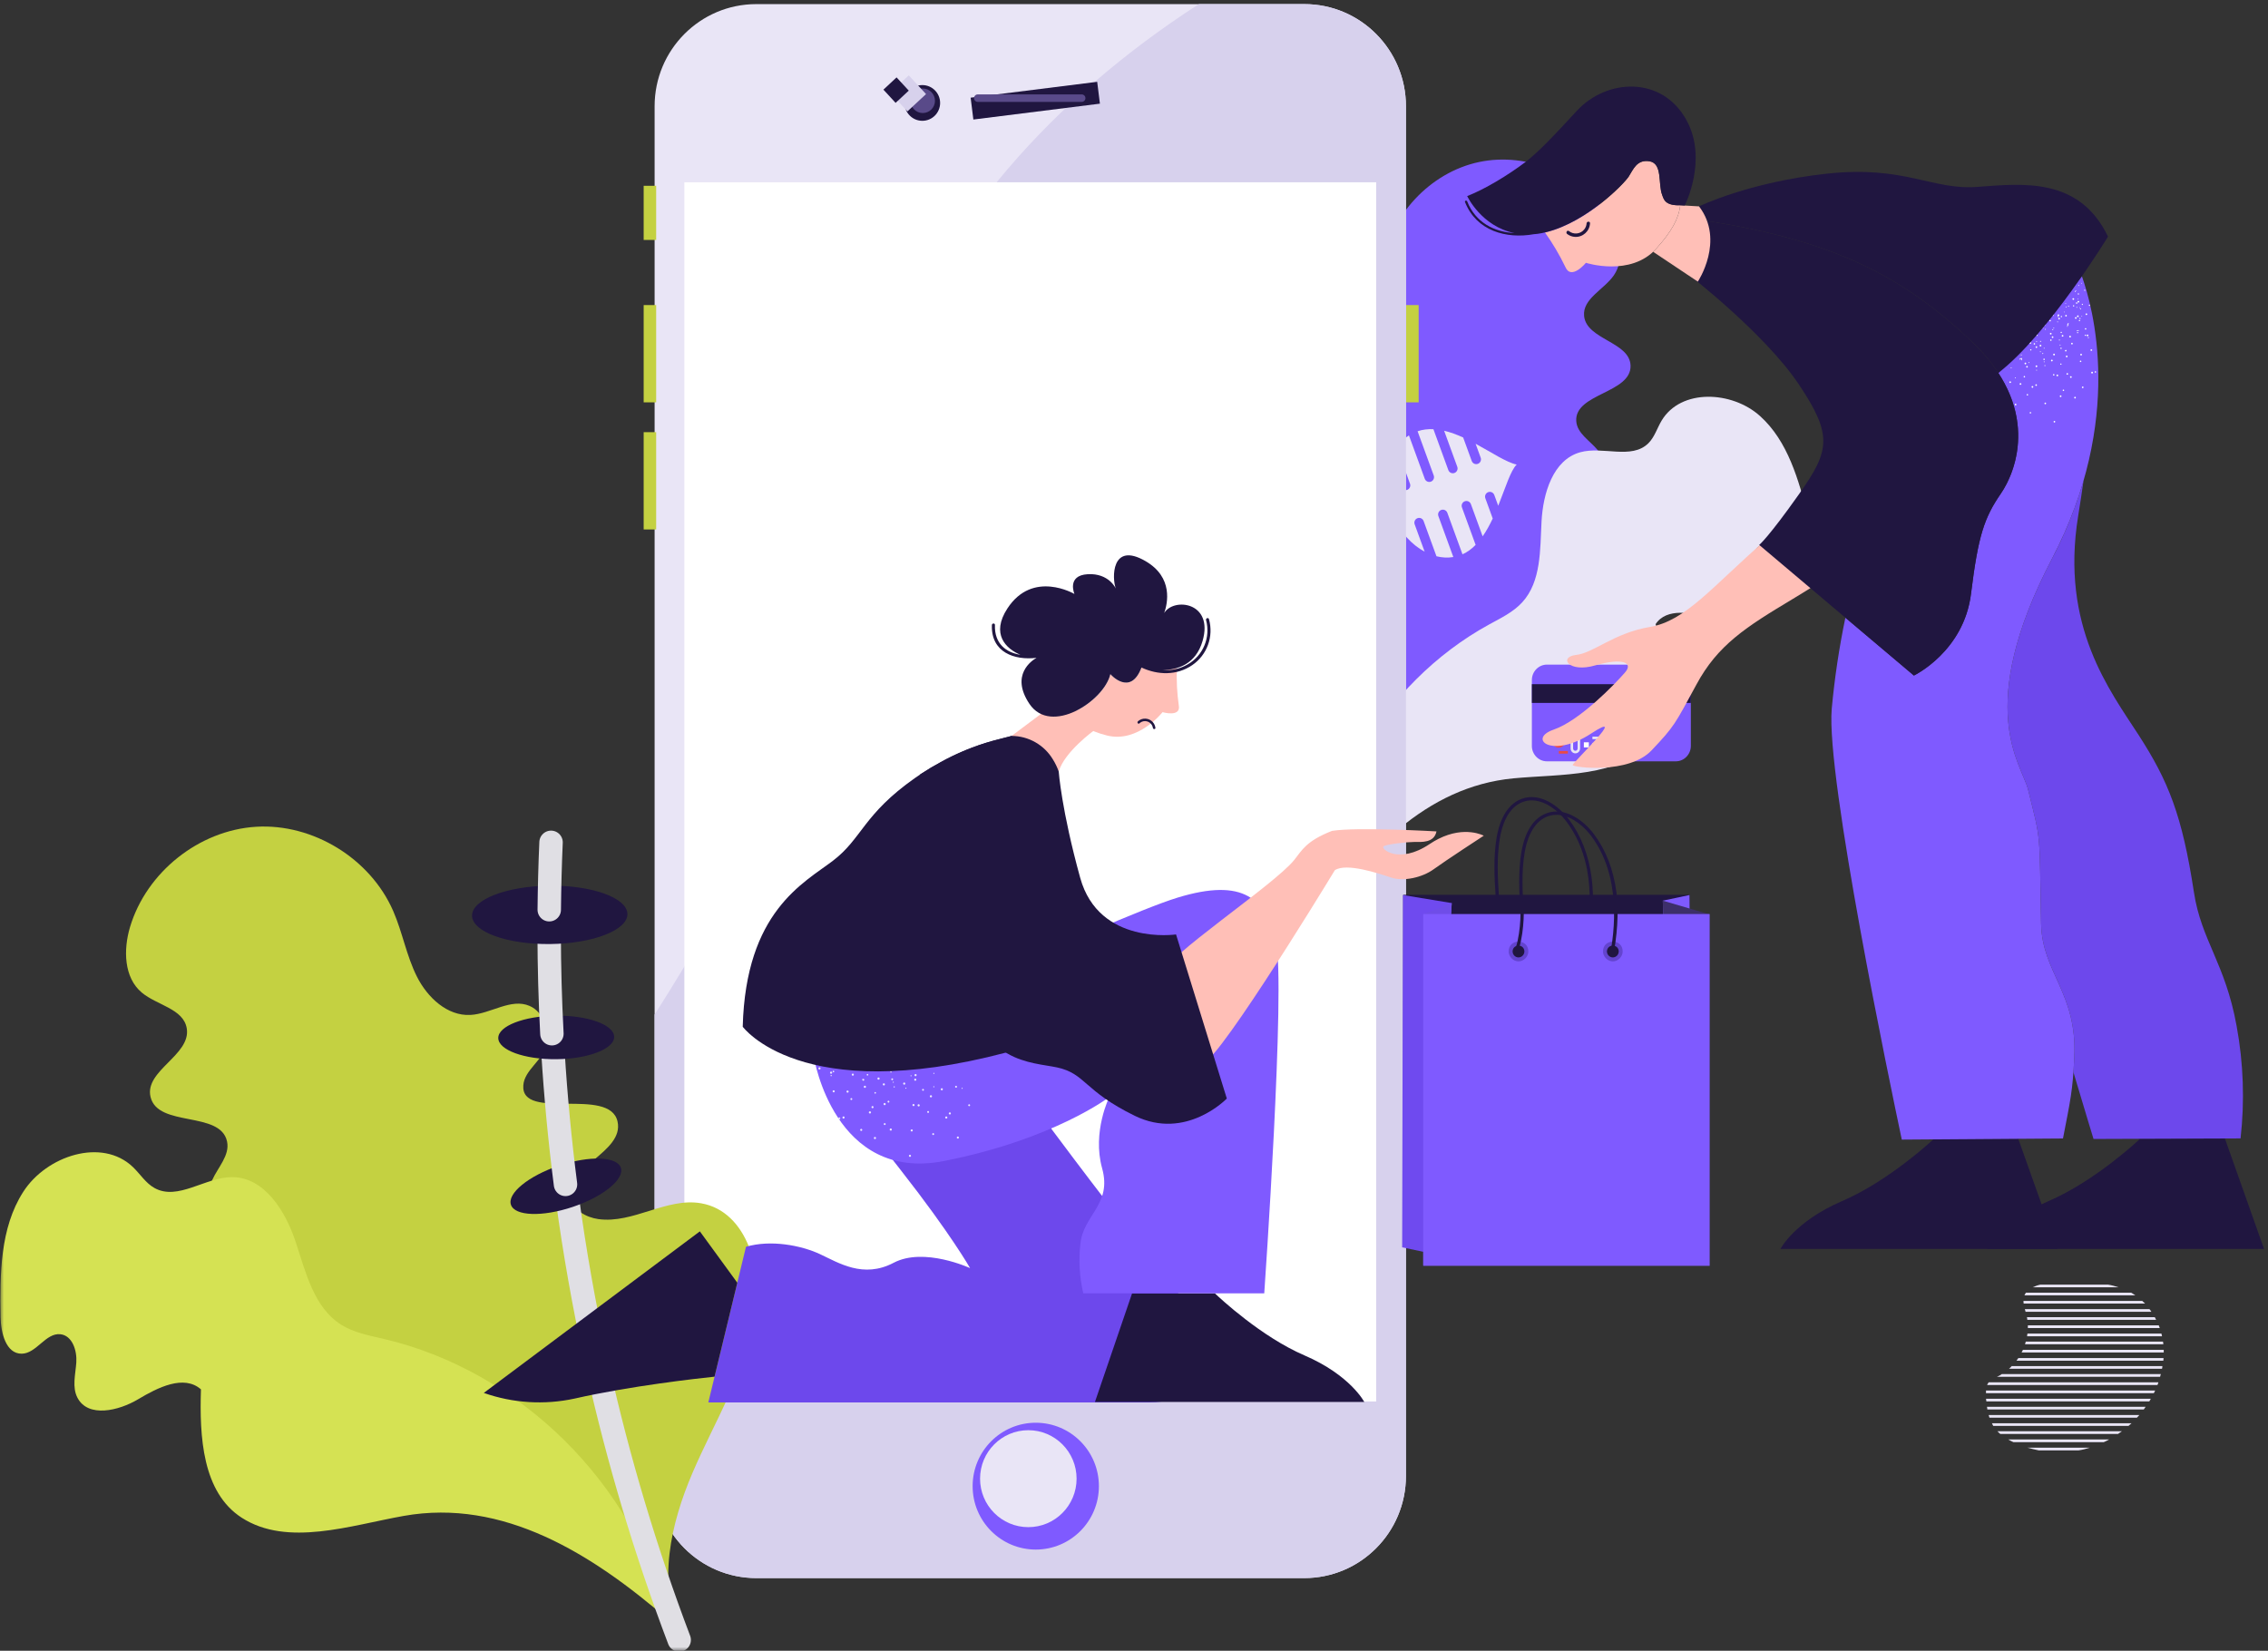 <svg width="294" height="214" viewBox="0 0 294 214" fill="none" xmlns="http://www.w3.org/2000/svg">
<rect x="0" y="0" width="294" height="214" fill="#333333" stroke="none"/>
<g clip-path="url(#clip0_63_41296)">
<mask id="mask0_63_41296" style="mask-type:luminance" maskUnits="userSpaceOnUse" x="0" y="0" width="294" height="214">
<path d="M294 0H0V214H294V0Z" fill="white"/>
</mask>
<g mask="url(#mask0_63_41296)">
<path d="M211.619 80.676C212.287 82.688 211.511 84.889 210.524 86.766C207.796 91.953 203.346 96.207 198.053 98.686C195.094 100.072 191.91 100.909 188.894 102.166C180.094 105.835 172.904 113.233 169.463 122.158C170.493 115.951 167.231 109.829 163.314 104.917C159.399 100.006 154.666 95.636 151.877 90.002C149.481 85.16 149.427 77.985 154.293 75.675C157.884 73.97 162.367 75.873 166.016 74.297C167.306 73.739 168.498 72.555 168.423 71.146C168.233 67.545 161.17 67.802 160.991 64.201C160.786 60.083 171.585 61.28 170.221 57.391C169.64 55.736 167.349 55.267 166.538 53.712C165.727 52.157 165.786 49.994 167.145 48.892C168.945 47.434 171.64 48.58 173.899 48.083C176.469 47.518 178.086 44.866 178.607 42.275C179.129 39.683 178.859 36.993 179.237 34.376C180.168 27.937 185.387 22.348 191.725 21.006C198.063 19.664 205.085 22.66 208.524 28.174C209.934 30.436 210.715 33.502 209.201 35.695C207.919 37.55 205.122 38.722 205.347 40.969C205.655 44.036 211.265 44.306 211.367 47.386C211.486 50.98 204.12 50.987 204.328 54.577C204.422 56.18 206.099 57.119 207.117 58.357C209.027 60.68 208.269 64.68 205.644 66.136C204.602 66.714 203.341 66.94 202.486 67.774C200.36 69.847 202.439 73.514 204.95 75.096C207.461 76.679 210.681 77.852 211.619 80.676Z" fill="#7F5AFF"/>
<path d="M193.064 80.939C194.574 80.114 196.171 79.35 197.332 78.077C199.801 75.372 199.635 71.273 199.829 67.608C200.024 63.944 201.312 59.62 204.83 58.633C207.767 57.808 211.493 59.615 213.67 57.469C214.478 56.673 214.805 55.519 215.386 54.542C217.882 50.342 224.522 50.666 228.149 53.931C231.775 57.195 233.161 62.22 234.378 66.957C234.821 68.683 234.882 71.13 233.168 71.592C231.538 72.031 229.901 70.006 228.335 70.637C227.079 71.142 226.999 72.927 227.448 74.209C227.897 75.491 228.671 76.785 228.377 78.112C227.815 80.644 224.266 80.785 221.775 80.099C219.285 79.412 216.037 78.753 214.612 80.916C216.188 86.024 217.555 92.224 213.995 96.202C209.878 100.802 202.336 100.324 196.204 100.901C184.811 101.974 176.764 110.703 170.382 120.246C170.035 104.322 179.136 88.551 193.064 80.939Z" fill="#E9E5F6"/>
<path d="M187.749 60.946L185.813 55.639C185.116 55.605 184.428 55.682 183.762 55.906L185.855 61.643C185.971 61.965 185.807 62.321 185.487 62.44C185.167 62.557 184.812 62.392 184.694 62.071L182.64 56.441C182.019 56.832 181.484 57.349 181.045 57.96L182.778 62.71C182.895 63.031 182.731 63.388 182.411 63.506C182.091 63.624 181.736 63.459 181.618 63.137L180.257 59.407C179.475 61.35 179.429 63.811 180.311 66.229C180.332 66.285 180.353 66.341 180.375 66.397C179.922 66.659 179.48 66.943 179.055 67.256C177.864 68.135 176.328 69.626 175.778 71.74L176.375 71.897C176.88 69.959 178.31 68.576 179.421 67.756C179.804 67.474 180.204 67.215 180.615 66.974C181.54 69.032 183.019 70.632 184.675 71.517L183.382 67.972C183.265 67.651 183.429 67.294 183.749 67.176C184.069 67.058 184.424 67.223 184.542 67.545L186.208 72.113C186.935 72.294 187.673 72.334 188.394 72.213L186.458 66.905C186.341 66.584 186.505 66.227 186.825 66.109C187.145 65.991 187.5 66.156 187.618 66.478L189.581 71.858C190.214 71.577 190.778 71.156 191.285 70.638L189.512 65.78C189.395 65.459 189.559 65.102 189.88 64.984C190.2 64.866 190.555 65.031 190.672 65.353L192.195 69.529C192.688 68.826 193.117 68.036 193.501 67.219L192.545 64.597C192.428 64.276 192.593 63.919 192.913 63.801C193.233 63.683 193.588 63.849 193.706 64.17L194.215 65.566C195.156 63.218 195.823 60.976 196.609 60.226C195.278 59.945 193.382 58.665 191.282 57.527L191.941 59.334C192.058 59.656 191.894 60.012 191.574 60.131C191.254 60.248 190.899 60.083 190.781 59.762L189.67 56.717C188.857 56.345 188.028 56.033 187.202 55.84L188.908 60.517C189.025 60.839 188.86 61.195 188.54 61.313C188.221 61.433 187.866 61.268 187.749 60.946Z" fill="#E9E5F6"/>
<path d="M169.072 204.579H98.036C90.757 204.579 84.857 198.651 84.857 191.339V13.772C84.857 6.46 90.758 0.533 98.036 0.533H169.072C176.351 0.533 182.251 6.46 182.251 13.772V191.34C182.252 198.652 176.351 204.579 169.072 204.579Z" fill="#E9E5F6"/>
<path d="M119.562 15.662C120.835 15.662 121.868 14.625 121.868 13.346C121.868 12.067 120.835 11.029 119.562 11.029C118.288 11.029 117.256 12.067 117.256 13.346C117.256 14.625 118.288 15.662 119.562 15.662Z" fill="#201640"/>
<path d="M169.072 0.532H155.436C154.736 0.969 154.049 1.418 153.376 1.871C135.509 13.887 120.143 30.9 114.164 51.648C111.754 60.011 110.918 68.743 109.086 77.252C104.891 96.737 95.544 114.723 84.857 131.529V191.34C84.857 198.652 90.757 204.579 98.036 204.579H169.072C176.351 204.579 182.251 198.651 182.251 191.34V13.772C182.251 6.46 176.351 0.532 169.072 0.532Z" fill="#D7D1ED"/>
<path d="M134.266 200.883C138.786 200.883 142.45 197.202 142.45 192.661C142.45 188.121 138.786 184.44 134.266 184.44C129.746 184.44 126.082 188.121 126.082 192.661C126.082 197.202 129.746 200.883 134.266 200.883Z" fill="#7F5AFF"/>
<path d="M126.176 15.495L142.581 13.439L142.229 10.606L125.824 12.662L126.176 15.495Z" fill="#201640"/>
<path d="M178.395 23.631H88.715V181.683H178.395V23.631Z" fill="white"/>
<path d="M133.301 197.977C136.756 197.977 139.557 195.163 139.557 191.692C139.557 188.221 136.756 185.408 133.301 185.408C129.846 185.408 127.045 188.221 127.045 191.692C127.045 195.163 129.846 197.977 133.301 197.977Z" fill="#E9E5F6"/>
<path d="M140.224 13.208H126.744C126.477 13.208 126.262 12.991 126.262 12.724C126.262 12.456 126.477 12.239 126.744 12.239H140.224C140.49 12.239 140.706 12.456 140.706 12.724C140.706 12.991 140.49 13.208 140.224 13.208Z" fill="#594A89"/>
<path d="M119.618 14.653C120.492 14.653 121.2 13.942 121.2 13.064C121.2 12.187 120.492 11.475 119.618 11.475C118.745 11.475 118.036 12.187 118.036 13.064C118.036 13.942 118.745 14.653 119.618 14.653Z" fill="#594A89"/>
<path d="M85.059 24.087H83.439V31.105H85.059V24.087Z" fill="#C4D141"/>
<path d="M85.059 39.547H83.439V52.16H85.059V39.547Z" fill="#C4D141"/>
<path d="M183.9 39.547H182.28V52.16H183.9V39.547Z" fill="#C4D141"/>
<path d="M85.059 56.025H83.439V68.637H85.059V56.025Z" fill="#C4D141"/>
<path d="M115.392 12.016L117.627 14.441L120.041 12.196L117.806 9.771L115.392 12.016Z" fill="#D7D1EC"/>
<path d="M114.517 11.621L116.096 13.335L117.803 11.748L116.223 10.034L114.517 11.621Z" fill="#201640"/>
<path d="M29.273 178.936C29.143 181.356 30.662 183.544 32.314 185.31C36.881 190.191 43.065 193.521 49.64 194.641C53.317 195.268 57.074 195.22 60.775 195.687C71.571 197.051 81.717 203.009 88.197 211.791C85.191 205.27 86.938 197.535 89.77 190.936C92.603 184.336 96.495 178.085 97.868 171.032C99.047 164.971 96.944 157.055 90.888 155.991C86.42 155.206 82.057 158.666 77.564 158.04C75.976 157.819 74.307 156.877 73.963 155.304C73.087 151.28 80.942 149.415 80.053 145.395C79.037 140.798 67.507 145.401 67.837 140.704C67.977 138.704 70.359 137.492 70.784 135.533C71.208 133.574 70.492 131.21 68.662 130.41C66.241 129.352 63.619 131.435 60.982 131.574C57.98 131.734 55.401 129.306 54.047 126.61C52.691 123.915 52.177 120.871 50.972 118.104C48.006 111.297 40.574 106.731 33.19 107.181C25.807 107.632 18.979 113.067 16.854 120.185C15.983 123.105 16.047 126.719 18.376 128.673C20.347 130.326 23.78 130.765 24.209 133.308C24.794 136.778 18.698 138.782 19.515 142.205C20.467 146.2 28.581 143.966 29.433 147.983C29.814 149.776 28.25 151.321 27.502 152.994C26.099 156.132 28.14 160.307 31.469 161.112C32.791 161.431 34.248 161.296 35.44 161.954C38.407 163.59 37.222 168.261 34.935 170.767C32.647 173.27 29.454 175.541 29.273 178.936Z" fill="#C4D141"/>
<path d="M49.784 173.581C47.871 173.132 45.883 172.777 44.22 171.729C40.686 169.501 39.633 164.937 38.315 160.961C36.996 156.984 34.273 152.615 30.102 152.599C26.62 152.585 23.061 155.708 20.018 154.007C18.888 153.375 18.179 152.205 17.246 151.306C13.231 147.44 6.018 149.818 3.008 154.515C-0.001 159.213 -0.012 165.168 0.076 170.754C0.108 172.79 0.779 175.503 2.806 175.49C4.732 175.478 5.925 172.749 7.839 172.968C9.374 173.143 10.001 175.084 9.892 176.632C9.784 178.18 9.322 179.841 10.047 181.212C11.429 183.829 15.38 182.905 17.915 181.391C20.45 179.878 23.828 178.163 26.05 180.112C25.854 186.217 26.218 193.459 31.337 196.756C37.257 200.569 45.419 197.748 52.345 196.518C65.214 194.233 76.706 201.398 86.61 209.963C82.19 192.323 67.415 177.725 49.784 173.581Z" fill="#D5E253"/>
<path d="M88.043 212.597C83.692 201.119 80.166 189.328 77.486 177.346" stroke="#E0DFE4" stroke-width="3.037" stroke-miterlimit="10" stroke-linecap="round"/>
<path d="M71.337 177.489C71.624 178.749 74.578 179.144 77.934 178.371C81.291 177.598 83.778 175.95 83.49 174.689C83.203 173.428 80.249 173.033 76.892 173.806C73.536 174.579 71.049 176.228 71.337 177.489Z" fill="#201640"/>
<path d="M77.165 175.891C75.686 169.098 74.478 162.246 73.545 155.356" stroke="#E0DFE4" stroke-width="3.037" stroke-miterlimit="10" stroke-linecap="round"/>
<path d="M66.232 156.18C66.724 157.658 70.313 157.784 74.248 156.461C78.183 155.138 80.973 152.867 80.481 151.389C79.988 149.91 76.399 149.785 72.464 151.108C68.53 152.431 65.739 154.701 66.232 156.18Z" fill="#201640"/>
<path d="M73.306 153.541C72.575 147.841 72.032 142.118 71.679 136.382" stroke="#E0DFE4" stroke-width="3.037" stroke-miterlimit="10" stroke-linecap="round"/>
<path d="M64.591 134.571C64.608 136.13 67.984 137.357 72.133 137.313C76.282 137.269 79.632 135.97 79.615 134.411C79.599 132.853 76.222 131.625 72.073 131.669C67.925 131.714 64.575 133.013 64.591 134.571Z" fill="#201640"/>
<path d="M71.543 134.009C71.314 129.644 71.196 125.272 71.188 120.901" stroke="#E0DFE4" stroke-width="3.037" stroke-miterlimit="10" stroke-linecap="round"/>
<path d="M61.191 118.708C61.213 120.798 65.74 122.444 71.302 122.384C76.864 122.325 81.356 120.583 81.333 118.494C81.311 116.404 76.784 114.759 71.222 114.818C65.66 114.877 61.169 116.619 61.191 118.708Z" fill="#201640"/>
<path d="M71.199 117.936C71.228 115.023 71.305 112.11 71.432 109.199" stroke="#E0DFE4" stroke-width="3.037" stroke-miterlimit="10" stroke-linecap="round"/>
<path d="M262.821 187.677H270.888C270.419 187.825 269.95 187.949 269.457 188.023H264.277C263.784 187.924 263.315 187.8 262.821 187.677ZM260.996 186.958H272.713C272.96 186.859 273.182 186.735 273.403 186.611H260.33C260.527 186.735 260.774 186.859 260.996 186.958ZM259.294 185.892H274.563C274.736 185.768 274.884 185.669 275.057 185.545H258.924C259.048 185.67 259.171 185.793 259.294 185.892ZM258.381 184.851H275.919C276.043 184.727 276.191 184.628 276.314 184.504H258.209C258.258 184.604 258.307 184.727 258.381 184.851ZM257.888 183.786H277.005C277.104 183.662 277.203 183.563 277.326 183.439H257.79C257.814 183.563 257.863 183.662 257.888 183.786ZM257.617 182.72H277.893C277.992 182.596 278.066 182.497 278.14 182.373H257.568C257.592 182.497 257.617 182.621 257.617 182.72ZM257.494 181.68H278.609C278.683 181.556 278.757 181.457 278.806 181.333H257.445C257.469 181.432 257.469 181.556 257.494 181.68ZM257.444 180.614H279.201C279.25 180.49 279.324 180.391 279.373 180.267H257.444C257.444 180.391 257.444 180.49 257.444 180.614ZM257.642 179.425C257.617 179.474 257.617 179.499 257.593 179.549H279.67C279.719 179.425 279.769 179.326 279.794 179.202H257.79C257.74 179.276 257.691 179.351 257.642 179.425ZM259.072 178.384C258.999 178.433 258.924 178.458 258.85 178.483H280.015C280.04 178.359 280.064 178.26 280.114 178.136H259.492C259.368 178.235 259.22 178.31 259.072 178.384ZM260.429 177.442H280.261C280.286 177.318 280.31 177.219 280.31 177.095H260.774C260.676 177.219 260.552 177.343 260.429 177.442ZM261.391 176.401H280.434C280.434 176.277 280.459 176.178 280.459 176.054H261.638C261.564 176.154 261.49 176.278 261.391 176.401ZM262.057 175.336H280.483C280.483 175.212 280.483 175.113 280.483 174.989H262.23C262.18 175.088 262.106 175.212 262.057 175.336ZM262.501 174.271H280.434C280.434 174.147 280.409 174.048 280.385 173.924H262.6C262.575 174.047 262.526 174.171 262.501 174.271ZM262.772 173.23H280.262C280.237 173.106 280.213 172.982 280.188 172.883H262.822C262.797 172.981 262.772 173.106 262.772 173.23ZM262.871 172.164H279.965C279.916 172.04 279.891 171.916 279.842 171.817H262.871C262.871 171.916 262.871 172.04 262.871 172.164ZM279.324 170.752H262.748C262.773 170.876 262.797 170.975 262.797 171.099H279.497C279.447 170.999 279.373 170.875 279.324 170.752ZM278.634 169.711H262.477C262.501 169.835 262.55 169.934 262.575 170.058H278.88C278.806 169.933 278.732 169.81 278.634 169.711ZM277.696 168.645H262.304C262.304 168.769 262.304 168.868 262.328 168.992H278.066C277.918 168.868 277.795 168.744 277.696 168.645ZM276.389 167.654C276.34 167.629 276.314 167.605 276.265 167.58H262.624C262.55 167.679 262.476 167.803 262.427 167.927H276.808C276.66 167.852 276.537 167.728 276.389 167.654ZM273.281 166.539H264.475C264.13 166.613 263.809 166.737 263.489 166.885H274.638C274.193 166.737 273.749 166.613 273.281 166.539Z" fill="#E9E5F6"/>
<path d="M245.495 157.845C246.845 157.845 247.939 156.746 247.939 155.391C247.939 154.035 246.845 152.936 245.495 152.936C244.146 152.936 243.052 154.035 243.052 155.391C243.052 156.746 244.146 157.845 245.495 157.845Z" fill="#201640"/>
<path d="M217.24 98.696H200.519C199.45 98.696 198.575 97.796 198.575 96.696V88.162C198.575 87.062 199.45 86.161 200.519 86.161H217.24C218.309 86.161 219.184 87.061 219.184 88.162V96.696C219.184 97.796 218.309 98.696 217.24 98.696Z" fill="#7F5AFF"/>
<path d="M219.184 88.695H198.575V91.125H219.184V88.695Z" fill="#201640"/>
<path d="M200.908 95.363H200.26V96.029H200.908V95.363Z" fill="white"/>
<path d="M210.629 96.829H209.981V97.496H210.629V96.829Z" fill="white"/>
<path d="M202.042 96.93C201.578 96.93 201.2 96.541 201.2 96.063C201.2 95.585 201.578 95.196 202.042 95.196C202.507 95.196 202.885 95.585 202.885 96.063C202.885 96.541 202.507 96.93 202.042 96.93ZM202.042 95.529C201.756 95.529 201.524 95.769 201.524 96.063C201.524 96.357 201.756 96.596 202.042 96.596C202.328 96.596 202.56 96.357 202.56 96.063C202.56 95.769 202.328 95.529 202.042 95.529Z" fill="#E94A47"/>
<path d="M211.569 97.663C211.104 97.663 210.726 97.274 210.726 96.796C210.726 96.318 211.104 95.929 211.569 95.929C212.033 95.929 212.411 96.318 212.411 96.796C212.412 97.274 212.034 97.663 211.569 97.663ZM211.569 96.263C211.283 96.263 211.051 96.502 211.051 96.796C211.051 97.09 211.283 97.329 211.569 97.329C211.855 97.329 212.087 97.09 212.087 96.796C212.087 96.502 211.855 96.263 211.569 96.263Z" fill="#E94A47"/>
<path d="M203.246 97.356H202.069V97.699H203.246V97.356Z" fill="#E94A47"/>
<path d="M207.584 95.498H206.426V95.821H207.584V95.498Z" fill="#E9E5F6"/>
<path d="M207.584 96.306H206.426V96.629H207.584V96.306Z" fill="#E9E5F6"/>
<path d="M213.551 95.498H212.373V95.821H213.551V95.498Z" fill="#E9E5F6"/>
<path d="M204.213 97.663C203.874 97.663 203.597 97.379 203.597 97.029V95.896C203.597 95.547 203.874 95.263 204.213 95.263C204.553 95.263 204.829 95.547 204.829 95.896V97.029C204.829 97.379 204.553 97.663 204.213 97.663ZM204.213 95.596C204.052 95.596 203.922 95.731 203.922 95.896V97.029C203.922 97.195 204.052 97.329 204.213 97.329C204.374 97.329 204.505 97.195 204.505 97.029V95.896C204.505 95.731 204.374 95.596 204.213 95.596Z" fill="#E9E5F6"/>
<path d="M208.426 97.329C208.261 97.329 208.107 97.263 207.991 97.144C207.751 96.897 207.751 96.495 207.991 96.248L208.833 95.381C208.949 95.262 209.104 95.196 209.269 95.196C209.434 95.196 209.588 95.262 209.704 95.381C209.82 95.501 209.884 95.66 209.884 95.829C209.884 95.999 209.82 96.158 209.704 96.277L208.861 97.144C208.745 97.263 208.591 97.329 208.426 97.329ZM209.269 95.529C209.191 95.529 209.117 95.56 209.063 95.617L208.22 96.484C208.106 96.601 208.106 96.791 208.22 96.908C208.275 96.965 208.348 96.996 208.426 96.996C208.504 96.996 208.577 96.965 208.632 96.908L209.475 96.041C209.53 95.985 209.56 95.909 209.56 95.829C209.56 95.749 209.53 95.673 209.475 95.617C209.42 95.561 209.347 95.529 209.269 95.529Z" fill="#E9E5F6"/>
<path d="M205.963 96.229H205.315V96.896H205.963V96.229Z" fill="white"/>
<path d="M238.473 73.855C236.059 75.376 233.915 76.739 232.401 77.644C226.306 81.295 222.657 83.618 219.888 88.779C217.113 93.9 217.056 94.15 214.091 97.278C211.125 100.406 203.919 99.488 203.869 99.185C203.818 98.882 211.355 91.763 206.264 95.091C201.173 98.419 197.955 95.773 201.398 94.588C204.827 93.406 209.417 88.591 210.602 87.232C211.842 85.865 210.275 85.263 206.813 86.252C203.358 87.283 201.995 85.189 204.276 84.907C206.552 84.682 209.192 82.061 213.86 81.281C218.527 80.501 221.961 76.035 228.777 70.097C229.653 69.342 230.527 68.488 231.346 67.644L238.473 73.855Z" fill="#FFBFB7"/>
<path d="M288.413 147.592L293.487 161.91L257.572 161.911C257.572 161.911 259.413 158.348 265.552 155.708C271.691 153.069 277.414 147.632 277.414 147.632L288.413 147.592Z" fill="#201640"/>
<path d="M261.627 147.627L266.708 161.914L230.793 161.915C230.793 161.915 232.635 158.351 238.774 155.712C244.913 153.073 250.62 147.705 250.62 147.705L261.627 147.627Z" fill="#201640"/>
<path d="M262.899 102.361C264.622 109.273 264.352 107.553 264.587 119.727C264.708 126.089 269.276 128.708 268.893 137.029C268.858 137.764 268.822 138.412 268.779 139.001C270.325 144.196 271.382 147.653 271.382 147.653L290.443 147.582C290.99 142.73 290.819 137.822 289.934 133.02C288.462 124.855 285.358 121.938 284.399 115.674C282.876 105.7 281.094 101.281 277.254 95.324C273.512 89.524 267.061 81.233 269.394 66.88C269.652 65.281 269.883 63.762 270.087 62.321C269.063 65.824 267.691 69.216 265.992 72.445C255.806 91.946 262.066 99.015 262.899 102.361Z" fill="#6D48EC"/>
<path d="M259.043 48.347C263.534 55.232 261.154 61.385 259.364 63.997C257.223 67.111 256.429 69.436 255.505 76.953C254.581 84.473 248.098 87.575 248.098 87.575L239.216 80.075C238.403 83.978 237.813 87.925 237.447 91.895C236.687 100.727 245.033 140.678 246.528 147.735L267.425 147.585C268.372 142.676 268.69 141.443 268.893 137.029C269.277 128.707 264.708 126.088 264.587 119.726C264.352 107.552 264.622 109.273 262.9 102.361C262.066 99.015 255.806 91.946 265.992 72.444C275.458 54.328 271.265 39.735 269.875 35.812" fill="#7F5AFF"/>
<path d="M266.286 42.53C266.287 42.562 266.261 42.589 266.229 42.59C266.198 42.59 266.173 42.565 266.173 42.534C266.173 42.533 266.173 42.533 266.173 42.532C266.172 42.5 266.198 42.473 266.23 42.472C266.262 42.473 266.286 42.499 266.286 42.53ZM264.892 42.536C264.893 42.568 264.867 42.595 264.835 42.596C264.803 42.597 264.776 42.571 264.775 42.538C264.774 42.506 264.8 42.48 264.832 42.479C264.864 42.479 264.89 42.504 264.892 42.536ZM264.046 48.028C264.024 48.051 263.987 48.051 263.965 48.029C263.942 48.007 263.942 47.971 263.964 47.948C263.986 47.926 264.022 47.925 264.045 47.947C264.067 47.969 264.067 48.006 264.046 48.028ZM263.055 47.042C263.032 47.065 262.995 47.066 262.971 47.044C262.949 47.021 262.95 46.984 262.973 46.962C262.993 46.94 263.027 46.937 263.049 46.957C263.051 46.959 263.052 46.96 263.054 46.962C263.077 46.983 263.077 47.02 263.055 47.042ZM262.061 46.058C262.039 46.081 262.003 46.081 261.98 46.059C261.958 46.036 261.957 45.999 261.978 45.974C262.003 45.953 262.04 45.954 262.064 45.976C262.085 46 262.084 46.036 262.061 46.058ZM265.032 45.163C265.021 45.191 264.988 45.205 264.959 45.194C264.931 45.182 264.917 45.15 264.928 45.121C264.939 45.092 264.972 45.078 265.001 45.089C265.029 45.099 265.044 45.129 265.034 45.157C265.034 45.159 265.033 45.161 265.032 45.163ZM263.741 44.633C263.731 44.656 263.708 44.67 263.684 44.664L263.68 44.666C263.676 44.667 263.671 44.667 263.667 44.665C263.65 44.658 263.637 44.643 263.633 44.625C263.63 44.613 263.631 44.6 263.635 44.588C263.646 44.559 263.679 44.545 263.708 44.556C263.738 44.568 263.752 44.601 263.741 44.63C263.741 44.632 263.741 44.633 263.741 44.633ZM261.305 48.957C261.315 48.987 261.302 49.02 261.273 49.034C261.243 49.047 261.208 49.032 261.196 49.001C261.183 48.971 261.198 48.936 261.228 48.924C261.258 48.914 261.292 48.928 261.305 48.957ZM260.765 47.665C260.777 47.695 260.762 47.727 260.732 47.739C260.705 47.753 260.672 47.742 260.658 47.715C260.657 47.713 260.656 47.712 260.656 47.71C260.644 47.68 260.659 47.646 260.688 47.633C260.719 47.623 260.751 47.637 260.765 47.665ZM271.202 45.418C271.184 45.476 271.123 45.507 271.066 45.489C271.065 45.489 271.064 45.488 271.063 45.488C271.007 45.469 270.976 45.408 270.994 45.352C270.994 45.352 270.994 45.352 270.995 45.352C271.013 45.294 271.074 45.263 271.131 45.281C271.132 45.282 271.133 45.282 271.134 45.282C271.191 45.301 271.221 45.361 271.203 45.418C271.202 45.418 271.202 45.418 271.202 45.418ZM268.692 44.581C268.673 44.638 268.61 44.669 268.553 44.65C268.495 44.63 268.464 44.568 268.484 44.51C268.502 44.454 268.563 44.423 268.619 44.441C268.619 44.441 268.619 44.441 268.62 44.442C268.677 44.461 268.709 44.522 268.692 44.581ZM266.179 43.744C266.16 43.802 266.097 43.833 266.039 43.813C265.982 43.794 265.951 43.731 265.97 43.673C265.99 43.615 266.053 43.584 266.11 43.604C266.167 43.622 266.199 43.683 266.181 43.74C266.18 43.742 266.18 43.743 266.179 43.744ZM266.413 54.62C266.439 54.675 266.416 54.74 266.362 54.767C266.311 54.796 266.247 54.777 266.219 54.726C266.218 54.724 266.217 54.722 266.216 54.72C266.19 54.666 266.212 54.6 266.267 54.573C266.32 54.546 266.385 54.566 266.413 54.62ZM265.23 52.248C265.256 52.302 265.234 52.368 265.179 52.395C265.125 52.422 265.059 52.399 265.032 52.344C265.005 52.291 265.026 52.226 265.079 52.198C265.134 52.173 265.2 52.195 265.23 52.248ZM264.042 49.872C264.069 49.926 264.048 49.991 263.995 50.018C263.994 50.019 263.993 50.019 263.991 50.02C263.941 50.048 263.876 50.029 263.848 49.978C263.847 49.977 263.846 49.975 263.845 49.973C263.82 49.917 263.842 49.852 263.895 49.822C263.95 49.796 264.015 49.818 264.042 49.872ZM262.859 47.5C262.886 47.554 262.863 47.62 262.809 47.647C262.754 47.674 262.688 47.651 262.662 47.596C262.634 47.543 262.655 47.478 262.708 47.45C262.762 47.422 262.828 47.442 262.857 47.496C262.858 47.498 262.859 47.499 262.859 47.5ZM270.567 40.73C270.571 40.791 270.525 40.842 270.464 40.846C270.404 40.85 270.352 40.804 270.348 40.743C270.345 40.682 270.391 40.63 270.451 40.626C270.511 40.622 270.563 40.668 270.567 40.728C270.567 40.728 270.567 40.729 270.567 40.73ZM267.925 40.917C267.931 40.977 267.889 41.03 267.829 41.036C267.77 41.043 267.717 41 267.711 40.941C267.71 40.938 267.71 40.936 267.71 40.933C267.706 40.874 267.751 40.822 267.81 40.819C267.869 40.814 267.92 40.859 267.925 40.917ZM270.063 50.286C270.022 50.33 269.953 50.333 269.909 50.291C269.865 50.251 269.862 50.181 269.903 50.138C269.943 50.094 270.01 50.091 270.054 50.129C270.099 50.171 270.103 50.24 270.063 50.286ZM268.062 48.547C268.021 48.591 267.952 48.593 267.908 48.553C267.864 48.511 267.862 48.443 267.903 48.398C267.943 48.355 268.01 48.352 268.054 48.39C268.099 48.432 268.102 48.501 268.062 48.547ZM266.062 46.812C266.021 46.857 265.95 46.861 265.905 46.819C265.861 46.779 265.856 46.711 265.894 46.665C265.934 46.618 266.004 46.611 266.051 46.651C266.098 46.69 266.105 46.761 266.065 46.808C266.065 46.809 266.063 46.81 266.062 46.812ZM264.061 45.069C264.023 45.115 263.955 45.121 263.909 45.083C263.908 45.082 263.907 45.082 263.906 45.081C263.86 45.043 263.854 44.974 263.893 44.928C263.931 44.882 263.999 44.876 264.046 44.914C264.047 44.915 264.048 44.916 264.049 44.918C264.094 44.954 264.101 45.019 264.065 45.064C264.064 45.066 264.062 45.067 264.061 45.069ZM261.073 54.832C261.076 54.892 261.031 54.944 260.97 54.948C260.912 54.953 260.86 54.909 260.855 54.85C260.855 54.849 260.855 54.849 260.855 54.849C260.847 54.791 260.888 54.738 260.945 54.73C260.948 54.729 260.951 54.729 260.953 54.729C261.014 54.727 261.066 54.772 261.073 54.832ZM260.692 49.536C260.698 49.594 260.656 49.646 260.598 49.652C260.597 49.652 260.595 49.652 260.593 49.652C260.533 49.658 260.48 49.615 260.474 49.555C260.474 49.553 260.473 49.552 260.473 49.55C260.469 49.489 260.515 49.437 260.576 49.433C260.637 49.429 260.688 49.475 260.692 49.536ZM269.29 39.268C269.299 39.319 269.265 39.368 269.214 39.378C269.212 39.378 269.211 39.378 269.209 39.378C269.157 39.386 269.108 39.35 269.1 39.297C269.092 39.245 269.128 39.196 269.179 39.187C269.231 39.178 269.28 39.212 269.289 39.264C269.29 39.264 269.29 39.266 269.29 39.268ZM271.71 48.273C271.679 48.317 271.618 48.327 271.574 48.297C271.53 48.266 271.52 48.205 271.551 48.16C271.582 48.117 271.642 48.106 271.686 48.137C271.73 48.169 271.74 48.228 271.71 48.273ZM269.785 46.9C269.754 46.943 269.693 46.953 269.649 46.923C269.604 46.893 269.592 46.833 269.622 46.788C269.652 46.742 269.712 46.731 269.757 46.76C269.758 46.761 269.76 46.762 269.761 46.763C269.805 46.793 269.816 46.852 269.787 46.896C269.786 46.897 269.785 46.898 269.785 46.9ZM267.874 45.458C267.879 45.482 267.874 45.507 267.859 45.527C267.828 45.571 267.768 45.581 267.724 45.55C267.679 45.519 267.667 45.457 267.699 45.411C267.699 45.411 267.699 45.411 267.699 45.411C267.718 45.385 267.749 45.368 267.782 45.368L267.786 45.367C267.804 45.367 267.822 45.374 267.835 45.386C267.859 45.402 267.874 45.429 267.874 45.458ZM265.934 44.153C265.902 44.198 265.84 44.208 265.796 44.175C265.752 44.143 265.742 44.081 265.774 44.037C265.805 43.993 265.866 43.983 265.91 44.014C265.955 44.045 265.966 44.107 265.935 44.153C265.934 44.153 265.934 44.153 265.934 44.153ZM263.301 53.494C263.308 53.548 263.272 53.599 263.218 53.609C263.167 53.619 263.118 53.584 263.108 53.533C263.108 53.532 263.108 53.53 263.107 53.528C263.098 53.475 263.132 53.424 263.185 53.414C263.186 53.414 263.186 53.414 263.187 53.414C263.24 53.407 263.29 53.442 263.301 53.494ZM262.906 51.162C262.914 51.215 262.878 51.264 262.826 51.272C262.775 51.282 262.725 51.247 262.716 51.196C262.715 51.194 262.715 51.193 262.715 51.191C262.706 51.138 262.74 51.087 262.793 51.077C262.794 51.077 262.794 51.077 262.795 51.077C262.849 51.071 262.898 51.109 262.906 51.162ZM262.513 48.821C262.522 48.874 262.488 48.926 262.435 48.935C262.434 48.935 262.434 48.936 262.433 48.936C262.383 48.946 262.335 48.914 262.324 48.864C262.323 48.861 262.323 48.859 262.323 48.855C262.313 48.802 262.347 48.751 262.4 48.741C262.401 48.741 262.401 48.741 262.402 48.741C262.455 48.734 262.503 48.77 262.513 48.821ZM262.121 46.489C262.128 46.543 262.091 46.592 262.036 46.6C261.984 46.606 261.936 46.571 261.927 46.52C261.919 46.467 261.954 46.417 262.006 46.405C262.06 46.398 262.111 46.435 262.121 46.489ZM270.452 42.656C270.44 42.708 270.389 42.74 270.337 42.729C270.336 42.728 270.334 42.728 270.333 42.728C270.283 42.718 270.25 42.669 270.261 42.618C270.261 42.617 270.262 42.615 270.262 42.613C270.273 42.56 270.324 42.526 270.377 42.536C270.378 42.536 270.379 42.536 270.38 42.537C270.432 42.551 270.463 42.604 270.452 42.656ZM268.148 42.126C268.136 42.178 268.086 42.211 268.034 42.2C267.981 42.189 267.947 42.135 267.958 42.082C267.972 42.03 268.023 41.997 268.076 42.006C268.129 42.019 268.161 42.072 268.148 42.125C268.148 42.125 268.148 42.125 268.148 42.126ZM265.847 41.594C265.836 41.648 265.783 41.681 265.73 41.67C265.677 41.656 265.644 41.605 265.654 41.552C265.667 41.499 265.72 41.467 265.772 41.48H265.773C265.823 41.489 265.858 41.538 265.848 41.589C265.848 41.591 265.848 41.593 265.847 41.594ZM267.565 50.545C267.592 50.592 267.577 50.652 267.531 50.68C267.486 50.709 267.426 50.695 267.398 50.65C267.37 50.604 267.383 50.544 267.427 50.513C267.474 50.484 267.535 50.498 267.565 50.545ZM266.307 48.538C266.336 48.58 266.325 48.639 266.282 48.668C266.281 48.669 266.279 48.67 266.277 48.671C266.232 48.7 266.172 48.686 266.144 48.641C266.116 48.595 266.129 48.535 266.173 48.503C266.22 48.476 266.28 48.492 266.307 48.538ZM265.054 46.529C265.083 46.574 265.069 46.634 265.024 46.663C264.979 46.691 264.919 46.678 264.891 46.633C264.862 46.587 264.876 46.528 264.921 46.499C264.966 46.471 265.025 46.484 265.054 46.529ZM263.8 44.52C263.829 44.566 263.815 44.625 263.77 44.654C263.745 44.671 263.713 44.675 263.684 44.664L263.68 44.666C263.661 44.657 263.644 44.643 263.633 44.625C263.606 44.578 263.621 44.519 263.667 44.49C263.712 44.462 263.771 44.475 263.8 44.52ZM269.514 36.983C269.527 37.013 269.513 37.048 269.483 37.06C269.483 37.06 269.483 37.061 269.482 37.061C269.452 37.069 269.42 37.053 269.408 37.024C269.397 36.994 269.412 36.961 269.441 36.95C269.47 36.938 269.504 36.954 269.514 36.983ZM269.32 42.909C269.306 42.939 269.271 42.952 269.242 42.938C269.213 42.924 269.2 42.89 269.213 42.86C269.227 42.831 269.262 42.818 269.291 42.831C269.32 42.846 269.333 42.88 269.32 42.909ZM268.052 42.334C268.039 42.363 268.004 42.376 267.975 42.362C267.946 42.349 267.933 42.314 267.946 42.284C267.96 42.255 267.994 42.242 268.024 42.256C268.052 42.27 268.065 42.304 268.052 42.334ZM266.78 41.755C266.767 41.783 266.734 41.795 266.707 41.782C266.679 41.772 266.664 41.741 266.674 41.713C266.675 41.71 266.676 41.707 266.678 41.704C266.691 41.676 266.724 41.664 266.751 41.677C266.78 41.688 266.794 41.718 266.783 41.747C266.782 41.749 266.781 41.752 266.78 41.755ZM265.038 46.886C265.049 46.916 265.034 46.949 265.005 46.96C264.975 46.971 264.943 46.956 264.931 46.926C264.92 46.897 264.935 46.864 264.965 46.853C264.994 46.841 265.027 46.857 265.038 46.886ZM264.55 45.577C264.559 45.608 264.543 45.641 264.512 45.652C264.483 45.663 264.45 45.648 264.439 45.618C264.427 45.59 264.44 45.558 264.468 45.546C264.469 45.546 264.471 45.545 264.472 45.544C264.502 45.532 264.536 45.546 264.549 45.575C264.549 45.577 264.55 45.577 264.55 45.577ZM264.058 44.27C264.069 44.299 264.054 44.332 264.025 44.343C263.995 44.355 263.962 44.34 263.951 44.31C263.939 44.282 263.952 44.249 263.98 44.238C263.981 44.237 263.983 44.236 263.985 44.236C264.014 44.225 264.047 44.24 264.058 44.27ZM269.271 39.845C269.27 39.876 269.244 39.9 269.213 39.901C269.181 39.898 269.156 39.871 269.156 39.839C269.156 39.807 269.182 39.782 269.212 39.782C269.213 39.782 269.214 39.782 269.214 39.782C269.247 39.786 269.271 39.812 269.271 39.845ZM267.879 39.797C267.878 39.828 267.852 39.853 267.821 39.853C267.791 39.854 267.765 39.83 267.765 39.799C267.765 39.798 267.765 39.796 267.765 39.795C267.763 39.765 267.786 39.74 267.815 39.739C267.817 39.739 267.82 39.739 267.823 39.739C267.854 39.739 267.879 39.764 267.878 39.795C267.879 39.796 267.879 39.796 267.879 39.797ZM267.092 44.775C267.068 44.794 267.033 44.793 267.01 44.772C266.988 44.75 266.989 44.714 267.011 44.692C267.012 44.691 267.012 44.691 267.013 44.69C267.034 44.668 267.069 44.667 267.091 44.689C267.092 44.69 267.094 44.692 267.095 44.693C267.116 44.716 267.115 44.753 267.092 44.775ZM266.137 43.755C266.113 43.774 266.078 43.773 266.055 43.752C266.035 43.728 266.036 43.692 266.058 43.67C266.079 43.647 266.114 43.646 266.136 43.666C266.137 43.667 266.138 43.668 266.139 43.669C266.162 43.692 266.162 43.729 266.14 43.752C266.139 43.753 266.138 43.754 266.137 43.755ZM265.186 42.731C265.164 42.753 265.13 42.753 265.108 42.732C265.107 42.731 265.105 42.729 265.104 42.728C265.082 42.704 265.083 42.668 265.107 42.646C265.131 42.626 265.166 42.627 265.188 42.649C265.21 42.671 265.21 42.706 265.188 42.728C265.187 42.729 265.186 42.73 265.186 42.731ZM262.132 46.656C262.132 46.688 262.106 46.713 262.075 46.713C262.044 46.712 262.018 46.687 262.019 46.655C262.019 46.655 262.019 46.654 262.019 46.654C262.017 46.625 262.04 46.6 262.069 46.598C262.071 46.598 262.074 46.598 262.077 46.598C262.107 46.598 262.133 46.623 262.132 46.654C262.132 46.655 262.132 46.656 262.132 46.656ZM269.078 37.76C269.084 37.795 269.06 37.829 269.025 37.835C268.989 37.841 268.955 37.818 268.947 37.783C268.942 37.746 268.967 37.712 269.004 37.707C269.037 37.699 269.07 37.72 269.078 37.753C269.078 37.755 269.078 37.757 269.078 37.76ZM270.769 43.807C270.749 43.836 270.71 43.843 270.681 43.824C270.681 43.823 270.68 43.823 270.68 43.823C270.65 43.803 270.641 43.763 270.661 43.733C270.662 43.732 270.663 43.731 270.663 43.73C270.683 43.701 270.722 43.693 270.751 43.713C270.751 43.714 270.752 43.714 270.752 43.714C270.782 43.735 270.789 43.776 270.769 43.807ZM269.466 42.895C269.444 42.925 269.403 42.933 269.373 42.912C269.343 42.891 269.335 42.849 269.356 42.819C269.356 42.819 269.357 42.819 269.357 42.818C269.376 42.789 269.415 42.782 269.444 42.802C269.444 42.802 269.445 42.802 269.445 42.803C269.476 42.821 269.486 42.86 269.468 42.891C269.468 42.892 269.467 42.894 269.466 42.895ZM268.159 41.984C268.139 42.01 268.105 42.019 268.076 42.006C268.071 42.003 268.067 42.004 268.066 42.001C268.036 41.979 268.029 41.938 268.05 41.908C268.071 41.877 268.112 41.87 268.142 41.891C268.173 41.913 268.18 41.954 268.159 41.984ZM266.853 41.074C266.832 41.104 266.79 41.111 266.76 41.09C266.73 41.069 266.723 41.027 266.744 40.997C266.756 40.978 266.778 40.967 266.801 40.97C266.809 40.968 266.814 40.971 266.817 40.97L266.836 40.981C266.866 41.002 266.873 41.044 266.853 41.074ZM265.144 47.386C265.152 47.419 265.131 47.452 265.099 47.46C265.096 47.461 265.093 47.461 265.091 47.461C265.056 47.467 265.023 47.443 265.016 47.408C265.012 47.372 265.034 47.338 265.068 47.329C265.105 47.324 265.139 47.349 265.144 47.386C265.144 47.386 265.144 47.386 265.144 47.386ZM264.867 45.815C264.872 45.852 264.847 45.886 264.81 45.891C264.775 45.897 264.741 45.873 264.735 45.838C264.73 45.802 264.753 45.768 264.787 45.759C264.824 45.754 264.859 45.779 264.867 45.815ZM264.581 44.242C264.59 44.275 264.572 44.309 264.539 44.319C264.536 44.32 264.532 44.32 264.529 44.321C264.494 44.326 264.46 44.303 264.454 44.267C264.449 44.231 264.472 44.198 264.507 44.189C264.541 44.182 264.575 44.207 264.581 44.242ZM269.764 40.056C269.756 40.091 269.722 40.113 269.687 40.105C269.652 40.099 269.628 40.065 269.634 40.029C269.634 40.028 269.634 40.027 269.635 40.026C269.644 39.99 269.68 39.969 269.716 39.977C269.75 39.986 269.771 40.021 269.764 40.056ZM268.209 39.714C268.203 39.748 268.171 39.77 268.138 39.764C268.136 39.764 268.134 39.763 268.133 39.763C268.099 39.758 268.075 39.726 268.08 39.692C268.081 39.691 268.081 39.689 268.081 39.688C268.087 39.652 268.121 39.628 268.157 39.634C268.193 39.64 268.217 39.674 268.21 39.71C268.21 39.711 268.21 39.713 268.209 39.714ZM267.874 45.458C267.868 45.466 267.862 45.473 267.855 45.479C267.825 45.499 267.785 45.49 267.766 45.461C267.765 45.46 267.765 45.459 267.765 45.459C267.746 45.429 267.754 45.39 267.781 45.369L267.785 45.368C267.815 45.348 267.855 45.357 267.875 45.387C267.875 45.388 267.875 45.388 267.876 45.389C267.89 45.41 267.889 45.438 267.874 45.458ZM267.014 44.044C267.034 44.073 267.027 44.113 266.998 44.133C266.997 44.133 266.997 44.134 266.997 44.134C266.967 44.153 266.926 44.146 266.904 44.118C266.886 44.086 266.894 44.045 266.924 44.023C266.954 44.004 266.995 44.013 267.014 44.044ZM266.158 42.702C266.177 42.733 266.167 42.774 266.137 42.793C266.107 42.812 266.066 42.803 266.047 42.772C266.028 42.742 266.037 42.701 266.067 42.682C266.097 42.662 266.137 42.671 266.157 42.7C266.157 42.701 266.157 42.702 266.158 42.702ZM261.903 46.567C261.895 46.602 261.86 46.624 261.825 46.617C261.824 46.617 261.823 46.616 261.823 46.616C261.788 46.608 261.767 46.574 261.774 46.539C261.779 46.505 261.811 46.481 261.845 46.487C261.846 46.487 261.848 46.487 261.849 46.487C261.886 46.494 261.909 46.53 261.903 46.567ZM268.87 38.789C268.855 38.85 268.794 38.888 268.733 38.874C268.673 38.859 268.636 38.799 268.649 38.738C268.664 38.678 268.725 38.641 268.785 38.654C268.845 38.669 268.883 38.728 268.87 38.789ZM271.29 48.245C271.323 48.298 271.307 48.368 271.254 48.401C271.201 48.434 271.131 48.418 271.099 48.365C271.066 48.312 271.082 48.242 271.135 48.209C271.187 48.176 271.257 48.192 271.29 48.245ZM269.866 45.912C269.898 45.967 269.88 46.036 269.826 46.069C269.773 46.099 269.704 46.081 269.673 46.027C269.643 45.973 269.662 45.904 269.715 45.873C269.768 45.843 269.835 45.861 269.866 45.912ZM268.439 43.58C268.471 43.633 268.455 43.702 268.402 43.735C268.35 43.768 268.28 43.752 268.247 43.699C268.214 43.646 268.23 43.577 268.283 43.543C268.336 43.51 268.406 43.527 268.439 43.58ZM267.015 41.246C267.046 41.3 267.029 41.37 266.975 41.403C266.921 41.434 266.853 41.416 266.821 41.362C266.791 41.309 266.808 41.242 266.859 41.209C266.912 41.177 266.982 41.194 267.015 41.246ZM261.39 52.467C261.373 52.528 261.312 52.565 261.25 52.552C261.19 52.535 261.154 52.473 261.171 52.412C261.187 52.353 261.246 52.318 261.306 52.331C261.365 52.346 261.402 52.406 261.39 52.467ZM262.025 49.806C262.01 49.867 261.95 49.904 261.89 49.891C261.829 49.877 261.791 49.816 261.805 49.755C261.819 49.694 261.88 49.656 261.941 49.67C262.002 49.685 262.039 49.745 262.025 49.806ZM262.661 47.146C262.646 47.206 262.586 47.244 262.525 47.231C262.464 47.214 262.427 47.153 262.44 47.091C262.457 47.03 262.52 46.995 262.581 47.012C262.639 47.028 262.674 47.087 262.661 47.146ZM263.297 44.486C263.282 44.546 263.222 44.584 263.161 44.571C263.1 44.553 263.064 44.492 263.076 44.431C263.09 44.371 263.15 44.335 263.21 44.349C263.21 44.35 263.212 44.35 263.212 44.35C263.271 44.361 263.31 44.418 263.299 44.477C263.299 44.48 263.298 44.483 263.297 44.486ZM269.444 41.062C269.409 41.114 269.34 41.128 269.288 41.093C269.287 41.093 269.286 41.092 269.286 41.091C269.236 41.054 269.224 40.983 269.26 40.931C269.296 40.881 269.366 40.868 269.418 40.904C269.418 40.905 269.419 40.905 269.42 40.906C269.468 40.942 269.479 41.012 269.444 41.062ZM267.229 51.352C267.236 51.414 267.195 51.471 267.134 51.483C267.072 51.491 267.017 51.448 267.007 51.386C266.996 51.326 267.036 51.268 267.097 51.257C267.097 51.257 267.098 51.257 267.099 51.257C267.162 51.247 267.22 51.289 267.229 51.352C267.229 51.352 267.229 51.352 267.229 51.352ZM266.802 48.647C266.811 48.709 266.769 48.768 266.706 48.778C266.646 48.787 266.589 48.746 266.58 48.685C266.571 48.624 266.612 48.566 266.673 48.557C266.734 48.547 266.791 48.587 266.802 48.647ZM266.374 45.946C266.385 46.006 266.345 46.064 266.285 46.075C266.284 46.075 266.283 46.075 266.283 46.075C266.221 46.087 266.162 46.046 266.15 45.984C266.138 45.922 266.179 45.863 266.241 45.851C266.302 45.839 266.362 45.88 266.374 45.942C266.374 45.943 266.374 45.945 266.374 45.946ZM265.947 43.245C265.955 43.307 265.912 43.363 265.851 43.371C265.791 43.379 265.735 43.338 265.725 43.278C265.715 43.217 265.756 43.159 265.817 43.149C265.879 43.139 265.938 43.182 265.947 43.245ZM269.514 39.18C269.478 39.23 269.408 39.243 269.356 39.209C269.306 39.174 269.293 39.105 269.327 39.054C269.358 39.003 269.425 38.987 269.475 39.018C269.477 39.019 269.479 39.02 269.481 39.022C269.533 39.055 269.549 39.125 269.515 39.178C269.515 39.179 269.515 39.179 269.514 39.18ZM269.093 51.528C269.103 51.589 269.062 51.647 269.001 51.657C268.941 51.668 268.883 51.627 268.872 51.566C268.862 51.506 268.901 51.449 268.959 51.437C269.021 51.425 269.081 51.466 269.093 51.528ZM268.556 48.855C268.567 48.918 268.527 48.977 268.465 48.989C268.405 48.999 268.347 48.962 268.333 48.902C268.323 48.84 268.362 48.78 268.423 48.765C268.484 48.754 268.542 48.794 268.556 48.855ZM268.019 46.183C268.03 46.245 267.99 46.305 267.928 46.316C267.868 46.329 267.809 46.29 267.796 46.23C267.784 46.169 267.823 46.11 267.883 46.097C267.944 46.085 268.004 46.123 268.019 46.183ZM267.478 43.512C267.492 43.57 267.457 43.629 267.398 43.643C267.396 43.644 267.394 43.644 267.391 43.645C267.331 43.656 267.272 43.618 267.259 43.558C267.247 43.497 267.287 43.438 267.347 43.426C267.407 43.413 267.465 43.452 267.478 43.512ZM266.941 40.839C266.954 40.899 266.917 40.958 266.857 40.971C266.856 40.971 266.855 40.972 266.854 40.972C266.842 40.975 266.829 40.974 266.817 40.97C266.813 40.971 266.808 40.968 266.801 40.97C266.76 40.959 266.729 40.926 266.722 40.885C266.709 40.824 266.748 40.765 266.809 40.752C266.87 40.74 266.929 40.779 266.941 40.839ZM270.696 43.42C270.731 43.471 270.718 43.541 270.667 43.576C270.616 43.612 270.546 43.599 270.511 43.548C270.511 43.547 270.51 43.547 270.51 43.546C270.477 43.493 270.491 43.423 270.541 43.387C270.592 43.353 270.661 43.367 270.695 43.419C270.695 43.42 270.696 43.42 270.696 43.42ZM269.182 41.159C269.215 41.213 269.199 41.283 269.145 41.317C269.095 41.348 269.028 41.335 268.992 41.286C268.958 41.233 268.972 41.163 269.024 41.127C269.076 41.092 269.147 41.107 269.182 41.159ZM263.572 50.179C263.559 50.24 263.499 50.28 263.437 50.268C263.377 50.255 263.338 50.197 263.35 50.136C263.36 50.076 263.416 50.035 263.476 50.044C263.477 50.045 263.479 50.045 263.48 50.045C263.542 50.056 263.583 50.114 263.573 50.175C263.572 50.177 263.572 50.178 263.572 50.179ZM264.094 47.504C264.081 47.565 264.021 47.605 263.96 47.592C263.899 47.58 263.86 47.522 263.873 47.461C263.882 47.401 263.938 47.359 263.998 47.369C264 47.369 264.001 47.369 264.003 47.37C264.065 47.38 264.106 47.438 264.096 47.5C264.095 47.502 264.095 47.503 264.094 47.504ZM264.617 44.829C264.604 44.89 264.544 44.929 264.482 44.917C264.422 44.905 264.383 44.846 264.396 44.786C264.407 44.724 264.466 44.684 264.527 44.695C264.589 44.706 264.629 44.765 264.618 44.827C264.617 44.828 264.617 44.828 264.617 44.829ZM265.139 42.154C265.125 42.215 265.066 42.255 265.005 42.243C264.944 42.23 264.905 42.172 264.918 42.111C264.931 42.051 264.988 42.012 265.048 42.02C265.11 42.031 265.151 42.09 265.14 42.153C265.14 42.153 265.14 42.153 265.139 42.154ZM270.916 39.635C270.882 39.669 270.828 39.668 270.795 39.634C270.762 39.6 270.762 39.546 270.795 39.513C270.828 39.481 270.881 39.481 270.913 39.514C270.913 39.514 270.913 39.514 270.913 39.514C270.946 39.546 270.947 39.6 270.916 39.635ZM269.479 38.166C269.447 38.198 269.394 38.198 269.362 38.165C269.362 38.165 269.362 38.165 269.362 38.165C269.328 38.132 269.328 38.078 269.36 38.044C269.361 38.043 269.362 38.043 269.362 38.042C269.395 38.011 269.446 38.012 269.478 38.044C269.479 38.045 269.48 38.046 269.481 38.048C269.513 38.078 269.515 38.13 269.484 38.162C269.482 38.163 269.481 38.165 269.479 38.166ZM267.238 47.205C267.237 47.252 267.198 47.29 267.152 47.289C267.106 47.288 267.069 47.251 267.068 47.205C267.066 47.16 267.101 47.123 267.146 47.121C267.149 47.121 267.152 47.121 267.155 47.121C267.2 47.122 267.237 47.159 267.238 47.205ZM267.26 45.153C267.259 45.2 267.22 45.237 267.172 45.237C267.125 45.236 267.088 45.197 267.088 45.149C267.088 45.103 267.126 45.064 267.173 45.064C267.174 45.064 267.175 45.064 267.176 45.064C267.223 45.067 267.26 45.106 267.26 45.153ZM267.281 43.097C267.28 43.145 267.241 43.182 267.194 43.181C267.146 43.181 267.109 43.141 267.11 43.094C267.11 43.047 267.15 43.009 267.197 43.01C267.244 43.011 267.281 43.05 267.281 43.097ZM267.302 41.041C267.302 41.086 267.266 41.124 267.221 41.124C267.22 41.124 267.219 41.124 267.218 41.124C267.171 41.125 267.133 41.089 267.132 41.042C267.132 41.042 267.132 41.041 267.132 41.042C267.132 40.994 267.17 40.955 267.218 40.954C267.265 40.954 267.302 40.992 267.302 41.038C267.302 41.039 267.302 41.04 267.302 41.041ZM271.17 45.342C271.187 45.386 271.165 45.434 271.122 45.452C271.078 45.466 271.03 45.445 271.012 45.403C270.995 45.359 271.016 45.31 271.059 45.293C271.06 45.293 271.06 45.293 271.06 45.293C271.102 45.275 271.15 45.294 271.168 45.335C271.169 45.338 271.17 45.34 271.17 45.342ZM270.407 43.431C270.424 43.475 270.403 43.525 270.36 43.545C270.317 43.562 270.268 43.541 270.251 43.498C270.251 43.497 270.25 43.497 270.25 43.497C270.232 43.456 270.251 43.407 270.292 43.389C270.292 43.388 270.294 43.388 270.294 43.388C270.337 43.369 270.387 43.387 270.407 43.43C270.407 43.43 270.407 43.431 270.407 43.431ZM269.642 41.525C269.66 41.567 269.641 41.615 269.6 41.633C269.598 41.634 269.596 41.635 269.594 41.636C269.553 41.654 269.506 41.636 269.487 41.595C269.486 41.594 269.486 41.593 269.486 41.591C269.469 41.547 269.49 41.497 269.533 41.477C269.576 41.46 269.625 41.482 269.642 41.525ZM268.88 39.619C268.897 39.663 268.876 39.712 268.833 39.729C268.833 39.729 268.833 39.729 268.832 39.729C268.791 39.747 268.742 39.728 268.725 39.687C268.724 39.685 268.723 39.683 268.722 39.681C268.704 39.639 268.724 39.59 268.766 39.572H268.767C268.811 39.555 268.861 39.576 268.88 39.619ZM263.33 45.387C263.314 45.429 263.265 45.45 263.223 45.433C263.223 45.433 263.222 45.432 263.221 45.432C263.178 45.416 263.156 45.367 263.172 45.324C263.173 45.322 263.174 45.32 263.175 45.318C263.195 45.276 263.246 45.258 263.288 45.278C263.328 45.298 263.347 45.345 263.33 45.387ZM264.136 43.498C264.115 43.542 264.064 43.56 264.02 43.54C263.979 43.521 263.96 43.473 263.976 43.431C263.995 43.387 264.046 43.366 264.09 43.385C264.134 43.403 264.154 43.454 264.136 43.498ZM269.911 40.959C269.917 40.985 269.902 41.01 269.877 41.017C269.852 41.024 269.826 41.009 269.82 40.983C269.813 40.958 269.828 40.932 269.853 40.926C269.854 40.925 269.856 40.925 269.857 40.925C269.881 40.92 269.905 40.935 269.911 40.959ZM269.666 39.867C269.671 39.891 269.656 39.915 269.632 39.92C269.632 39.92 269.631 39.92 269.631 39.921C269.609 39.927 269.585 39.915 269.579 39.892C269.578 39.891 269.578 39.888 269.578 39.886C269.57 39.862 269.584 39.837 269.608 39.83C269.609 39.829 269.61 39.829 269.612 39.829C269.636 39.826 269.659 39.842 269.666 39.867ZM269.419 38.771C269.427 38.795 269.413 38.82 269.389 38.827C269.388 38.828 269.387 38.828 269.386 38.828C269.36 38.832 269.336 38.815 269.331 38.789C269.326 38.765 269.341 38.741 269.365 38.735C269.389 38.73 269.413 38.745 269.419 38.769C269.419 38.77 269.419 38.77 269.419 38.771ZM269.174 37.678C269.18 37.702 269.165 37.726 269.141 37.732C269.14 37.732 269.14 37.732 269.14 37.732C269.115 37.737 269.092 37.721 269.086 37.697C269.081 37.673 269.096 37.649 269.121 37.644C269.145 37.638 269.169 37.653 269.174 37.678ZM269.856 36.695C269.87 36.716 269.865 36.744 269.844 36.759C269.823 36.772 269.794 36.768 269.777 36.748C269.763 36.727 269.768 36.699 269.789 36.684C269.807 36.668 269.836 36.67 269.852 36.689C269.853 36.69 269.855 36.692 269.856 36.695ZM267.626 40.456C267.622 40.48 267.6 40.497 267.575 40.494C267.549 40.489 267.532 40.465 267.536 40.439C267.539 40.415 267.562 40.397 267.586 40.401C267.586 40.401 267.587 40.401 267.588 40.401C267.613 40.406 267.631 40.43 267.626 40.456ZM267.818 39.35C267.814 39.376 267.79 39.394 267.764 39.389H267.763C267.738 39.385 267.72 39.36 267.725 39.334C267.729 39.308 267.754 39.291 267.779 39.296C267.806 39.3 267.823 39.324 267.818 39.35C267.818 39.35 267.818 39.35 267.818 39.35ZM269.395 43.137C269.387 43.178 269.347 43.206 269.305 43.197C269.267 43.192 269.24 43.157 269.245 43.119C269.246 43.117 269.246 43.114 269.247 43.111C269.251 43.072 269.286 43.043 269.326 43.048C269.328 43.048 269.329 43.048 269.332 43.048C269.373 43.054 269.402 43.091 269.397 43.132C269.396 43.133 269.395 43.135 269.395 43.137ZM269.701 41.303C269.697 41.342 269.662 41.371 269.623 41.366C269.621 41.366 269.619 41.366 269.616 41.366C269.575 41.36 269.547 41.323 269.552 41.282C269.552 41.28 269.552 41.278 269.552 41.277C269.559 41.235 269.599 41.206 269.641 41.213C269.681 41.219 269.708 41.258 269.702 41.298C269.702 41.3 269.702 41.301 269.701 41.303ZM270.011 39.471C270.003 39.513 269.964 39.541 269.923 39.535C269.881 39.529 269.852 39.491 269.858 39.449C269.858 39.449 269.859 39.447 269.859 39.447C269.866 39.404 269.905 39.376 269.947 39.383C269.989 39.39 270.017 39.43 270.011 39.471ZM270.318 37.641C270.308 37.681 270.271 37.709 270.229 37.705C270.188 37.696 270.16 37.658 270.166 37.616C270.171 37.575 270.21 37.546 270.251 37.552C270.252 37.552 270.253 37.552 270.254 37.552C270.296 37.559 270.324 37.599 270.318 37.641ZM266.211 40.926C266.19 40.962 266.143 40.973 266.107 40.952C266.106 40.952 266.105 40.951 266.104 40.95C266.069 40.927 266.06 40.88 266.083 40.844C266.105 40.811 266.149 40.8 266.184 40.82C266.22 40.842 266.232 40.889 266.211 40.926Z" fill="white"/>
<path d="M220.245 26.753C220.685 27.325 221.035 27.962 221.282 28.642C237.857 31.23 246.783 35.899 255.606 44.279C256.906 45.495 258.059 46.859 259.043 48.344C265.542 43.325 273.261 30.676 273.261 30.676C269.523 22.884 262.116 23.811 256.264 24.231C250.412 24.655 246.927 21.416 236.808 22.515C226.689 23.614 220.245 26.753 220.245 26.753Z" fill="#201640"/>
<path d="M218.83 35.552C218.83 35.552 228.676 43.136 233.154 49.792C237.632 56.448 237.184 58.435 233.2 64.07C229.217 69.704 228.046 70.642 228.046 70.642L248.098 87.576C248.098 87.576 254.58 84.473 255.505 76.955C256.43 69.437 257.224 67.113 259.364 63.996C261.504 60.879 264.479 52.709 255.607 44.281C246.734 35.852 237.758 31.174 220.998 28.597" fill="#201640"/>
<path d="M214.295 32.643L220.089 36.511C220.089 36.511 223.632 31.198 220.245 26.753L217.807 26.611C217.626 28.328 216.667 30.059 214.69 32.243C214.561 32.38 214.432 32.518 214.295 32.643Z" fill="#FFBFB7"/>
<path d="M200.273 30.137C201.284 31.557 202.172 33.059 202.927 34.63C203.683 36.374 205.582 34.072 205.582 34.072C205.582 34.072 211.367 35.93 214.691 32.242C216.668 30.059 217.627 28.327 217.807 26.611C215.811 26.669 215.678 25.814 215.474 25.283C214.903 23.834 215.568 21.156 213.783 20.901C212.151 20.665 211.693 22.028 211.125 22.892C210.486 23.874 205.573 28.908 200.273 30.137Z" fill="#FFBFB7"/>
<path d="M206.114 28.95C206.061 29.973 205.192 30.761 204.171 30.709C203.802 30.69 203.446 30.56 203.151 30.336C202.925 30.168 203.145 29.782 203.375 29.953C203.977 30.446 204.865 30.356 205.357 29.752C205.543 29.523 205.653 29.243 205.672 28.95C205.694 28.667 206.137 28.664 206.114 28.95Z" fill="#201640"/>
<path d="M190.191 26.111C191.271 28.86 193.712 30.072 196.333 30.221C192.019 29.347 190.191 25.42 190.191 25.42C192.564 24.5 195.577 22.637 197.656 21.072C199.396 19.763 201.499 17.521 204.396 14.376C208.258 10.183 215.472 9.766 218.645 15.627C221.411 20.735 218.393 26.643 218.393 26.643C218.263 26.64 218.13 26.63 217.808 26.612C215.808 26.668 215.676 25.814 215.472 25.284C214.903 23.835 215.567 21.155 213.781 20.899C212.149 20.664 211.69 22.029 211.126 22.891C210.445 23.93 204.964 29.531 199.304 30.316C199.144 30.336 198.988 30.349 198.833 30.361C195.261 30.997 191.384 29.944 189.908 26.189C189.838 26.013 190.122 25.937 190.191 26.111Z" fill="#201640"/>
<path d="M105.52 137.116C105.52 137.116 107.896 140.379 116.811 151.753C123.249 159.966 125.751 164.396 125.751 164.396C125.751 164.396 119.783 161.63 115.842 163.704C111.902 165.779 108.711 163.705 106.272 162.573C103.832 161.441 99.891 160.687 96.701 161.63L91.821 181.807H149.059C157.316 181.807 157.504 172.756 150.372 164.459C143.241 156.162 125.037 131.082 125.037 131.082L105.52 137.116Z" fill="#6D48EC"/>
<path d="M176.851 181.749L141.938 181.745L146.752 167.665H157.482C158.147 168.299 163.508 173.307 169.092 175.708C175.061 178.28 176.851 181.749 176.851 181.749Z" fill="#201640"/>
<path d="M95.576 166.289L92.626 178.469C90.469 178.693 81.738 179.661 74.46 181.314C70.552 182.157 66.488 181.902 62.715 180.575L90.722 159.631L95.576 166.289Z" fill="#201640"/>
<path d="M105.52 137.116C105.52 137.116 108.148 153.333 122.411 150.505C136.673 147.677 143.804 142.208 143.804 142.208C143.804 142.208 141.553 146.734 142.866 151.448C144.18 156.162 140.426 157.482 140.051 161.253C139.809 163.396 139.936 165.565 140.427 167.664H163.885C163.885 167.664 166.7 127.499 165.387 122.03C164.073 116.562 161.258 113.733 152.625 116.373C143.993 119.014 105.52 137.116 105.52 137.116Z" fill="#7F5AFF"/>
<path opacity="0.86" d="M117.402 141.133C117.438 141.149 117.48 141.132 117.495 141.096C117.51 141.059 117.494 141.018 117.458 141.002C117.422 140.987 117.38 141.004 117.365 141.04C117.35 141.076 117.366 141.117 117.402 141.133ZM118.069 139.528C118.106 139.543 118.149 139.526 118.166 139.49C118.18 139.453 118.161 139.412 118.124 139.397C118.091 139.38 118.051 139.394 118.034 139.427C118.033 139.429 118.032 139.432 118.032 139.434C118.016 139.471 118.032 139.513 118.069 139.528ZM124.654 141.114C124.669 141.152 124.711 141.17 124.748 141.156C124.783 141.143 124.8 141.105 124.788 141.07C124.787 141.068 124.786 141.065 124.784 141.062C124.771 141.026 124.731 141.008 124.695 141.021C124.658 141.035 124.639 141.077 124.654 141.114ZM120.981 140.886C120.983 140.926 121.015 140.957 121.055 140.959C121.096 140.958 121.128 140.925 121.127 140.884C121.126 140.844 121.094 140.812 121.054 140.812C121.014 140.815 120.983 140.847 120.981 140.886ZM120.986 139.147C120.988 139.186 121.021 139.217 121.059 139.216C121.097 139.219 121.13 139.191 121.133 139.152C121.133 139.15 121.133 139.149 121.133 139.146C121.131 139.106 121.099 139.074 121.059 139.073C121.02 139.076 120.989 139.107 120.986 139.147ZM107.967 141.563C108.015 141.62 108.1 141.627 108.156 141.579C108.158 141.578 108.159 141.577 108.16 141.577C108.216 141.529 108.222 141.444 108.174 141.388C108.173 141.388 108.173 141.388 108.173 141.388C108.125 141.331 108.04 141.324 107.984 141.372C107.983 141.373 107.981 141.374 107.98 141.374C107.925 141.422 107.918 141.507 107.966 141.562C107.967 141.562 107.967 141.563 107.967 141.563ZM110.444 139.402C110.494 139.459 110.58 139.464 110.637 139.415C110.694 139.365 110.699 139.278 110.65 139.221C110.602 139.165 110.518 139.159 110.463 139.207C110.462 139.208 110.462 139.208 110.462 139.208C110.405 139.257 110.397 139.342 110.444 139.402ZM117.82 149.826C117.816 149.901 117.873 149.966 117.948 149.971C118.02 149.979 118.084 149.927 118.092 149.855C118.093 149.852 118.093 149.85 118.093 149.848C118.097 149.773 118.04 149.708 117.965 149.703C117.892 149.697 117.827 149.752 117.82 149.826ZM118.049 146.539C118.045 146.615 118.101 146.68 118.177 146.684C118.252 146.688 118.316 146.632 118.321 146.556C118.327 146.481 118.272 146.416 118.198 146.41C118.122 146.408 118.057 146.464 118.049 146.539ZM118.282 143.247C118.277 143.321 118.331 143.385 118.405 143.391C118.407 143.391 118.408 143.392 118.41 143.392C118.482 143.4 118.546 143.348 118.554 143.276C118.555 143.273 118.555 143.271 118.555 143.268C118.557 143.192 118.501 143.128 118.426 143.119C118.351 143.114 118.287 143.171 118.282 143.247ZM118.51 139.959C118.506 140.035 118.562 140.099 118.638 140.104C118.713 140.109 118.777 140.051 118.782 139.976C118.788 139.901 118.733 139.836 118.659 139.83C118.584 139.823 118.517 139.878 118.511 139.954C118.511 139.956 118.51 139.957 118.51 139.959ZM111.583 146.601C111.65 146.633 111.73 146.603 111.761 146.535C111.792 146.467 111.763 146.387 111.695 146.355C111.629 146.325 111.551 146.353 111.519 146.418C111.487 146.487 111.515 146.568 111.583 146.601ZM113.048 143.649C113.116 143.681 113.196 143.651 113.227 143.583C113.258 143.515 113.228 143.435 113.161 143.403C113.095 143.373 113.016 143.401 112.984 143.466C112.952 143.535 112.981 143.616 113.048 143.649ZM114.515 140.702C114.584 140.734 114.666 140.704 114.698 140.635C114.729 140.568 114.702 140.488 114.637 140.454C114.569 140.418 114.486 140.444 114.45 140.512C114.414 140.58 114.441 140.664 114.508 140.7C114.511 140.7 114.513 140.701 114.515 140.702ZM124.036 147.514C124.061 147.585 124.138 147.623 124.209 147.599C124.279 147.576 124.317 147.501 124.294 147.431L124.293 147.43C124.275 147.36 124.204 147.319 124.134 147.337C124.131 147.338 124.128 147.339 124.124 147.34C124.054 147.366 124.016 147.442 124.036 147.514ZM122.997 144.383C123.023 144.454 123.099 144.493 123.171 144.473C123.241 144.447 123.278 144.37 123.255 144.298C123.231 144.228 123.155 144.189 123.084 144.213C123.083 144.214 123.082 144.214 123.082 144.214C123.012 144.237 122.974 144.313 122.997 144.383C122.996 144.383 122.996 144.384 122.997 144.383ZM121.958 141.257C121.98 141.327 122.052 141.366 122.121 141.344C122.123 141.344 122.125 141.343 122.127 141.342C122.198 141.321 122.239 141.245 122.217 141.174C122.217 141.171 122.216 141.17 122.215 141.167C122.19 141.096 122.114 141.058 122.042 141.082C121.971 141.106 121.934 141.184 121.957 141.256C121.958 141.257 121.958 141.257 121.958 141.257ZM108.741 145.081C108.798 145.116 108.871 145.099 108.907 145.043C108.943 144.986 108.926 144.911 108.87 144.876C108.813 144.84 108.739 144.857 108.704 144.914C108.669 144.97 108.686 145.044 108.741 145.081ZM110.294 142.584C110.351 142.619 110.425 142.602 110.461 142.547C110.498 142.491 110.483 142.416 110.428 142.378C110.372 142.341 110.297 142.355 110.26 142.411C110.258 142.413 110.257 142.415 110.256 142.417C110.22 142.472 110.235 142.546 110.289 142.582C110.291 142.582 110.292 142.583 110.294 142.584ZM111.798 140.016C111.803 140.046 111.821 140.072 111.847 140.088C111.903 140.123 111.977 140.106 112.013 140.05C112.05 139.992 112.033 139.916 111.976 139.879C111.976 139.879 111.975 139.879 111.975 139.878C111.94 139.857 111.897 139.853 111.861 139.87H111.856C111.835 139.878 111.817 139.895 111.808 139.917C111.788 139.945 111.784 139.983 111.798 140.016ZM120.849 147.046C120.866 147.113 120.932 147.153 120.999 147.139C121.062 147.125 121.102 147.062 121.088 146.999C121.087 146.997 121.087 146.996 121.087 146.994C121.073 146.928 121.009 146.886 120.944 146.9C120.943 146.9 120.942 146.9 120.941 146.9C120.877 146.917 120.837 146.981 120.849 147.046ZM120.195 144.182C120.211 144.247 120.275 144.286 120.339 144.271C120.402 144.257 120.442 144.194 120.428 144.131C120.428 144.129 120.427 144.127 120.427 144.126C120.413 144.06 120.349 144.018 120.284 144.032C120.283 144.032 120.282 144.033 120.281 144.033C120.217 144.05 120.179 144.117 120.195 144.182ZM119.535 141.309C119.548 141.375 119.613 141.417 119.678 141.403C119.679 141.403 119.679 141.402 119.68 141.402C119.742 141.39 119.782 141.33 119.77 141.268C119.769 141.264 119.769 141.26 119.768 141.257C119.754 141.192 119.69 141.15 119.625 141.164C119.624 141.164 119.623 141.164 119.622 141.164C119.559 141.181 119.52 141.245 119.535 141.309ZM114.566 145.704C114.557 145.77 114.603 145.832 114.669 145.842C114.734 145.854 114.796 145.81 114.807 145.744C114.817 145.677 114.774 145.615 114.708 145.6C114.642 145.59 114.578 145.636 114.566 145.704ZM115.054 142.799C115.041 142.862 115.081 142.924 115.144 142.937C115.146 142.938 115.149 142.938 115.151 142.939C115.216 142.95 115.278 142.906 115.289 142.841C115.299 142.774 115.256 142.711 115.191 142.697C115.125 142.687 115.064 142.733 115.054 142.799ZM115.536 139.895C115.525 139.961 115.569 140.023 115.634 140.034C115.699 140.045 115.761 140.002 115.772 139.936C115.783 139.87 115.74 139.808 115.674 139.797C115.609 139.786 115.547 139.83 115.536 139.895ZM125.535 143.351C125.571 143.403 125.642 143.417 125.694 143.381C125.696 143.38 125.698 143.379 125.7 143.377C125.756 143.34 125.77 143.264 125.733 143.209C125.732 143.208 125.732 143.207 125.731 143.206C125.69 143.153 125.615 143.142 125.561 143.18C125.507 143.218 125.494 143.293 125.532 143.347C125.533 143.348 125.534 143.35 125.535 143.351ZM123.833 140.952C123.872 141.007 123.948 141.021 124.004 140.983C124.058 140.942 124.068 140.865 124.028 140.81C123.989 140.758 123.917 140.745 123.863 140.78C123.808 140.817 123.793 140.891 123.828 140.946C123.83 140.949 123.831 140.951 123.833 140.952ZM115.724 140.297C115.725 140.336 115.758 140.367 115.797 140.366C115.836 140.365 115.867 140.332 115.865 140.293C115.864 140.254 115.831 140.223 115.792 140.224C115.753 140.225 115.722 140.258 115.724 140.297ZM107.699 139.508C107.736 139.531 107.784 139.521 107.808 139.485C107.808 139.484 107.809 139.483 107.809 139.483C107.834 139.446 107.825 139.396 107.788 139.371C107.787 139.37 107.785 139.369 107.783 139.367C107.747 139.344 107.698 139.354 107.675 139.39C107.674 139.391 107.674 139.392 107.673 139.393C107.65 139.431 107.661 139.483 107.699 139.508ZM115.839 140.922C115.846 140.963 115.885 140.991 115.926 140.984C115.929 140.984 115.932 140.983 115.935 140.982C115.978 140.972 116.005 140.929 115.996 140.885C115.984 140.842 115.943 140.814 115.899 140.82C115.855 140.832 115.828 140.877 115.839 140.922ZM115.411 138.987C115.423 139.031 115.467 139.058 115.512 139.047C115.555 139.036 115.582 138.993 115.572 138.949C115.56 138.906 115.519 138.879 115.475 138.884C115.431 138.897 115.403 138.941 115.411 138.987ZM111.798 140.016C111.807 140.023 111.818 140.028 111.829 140.032C111.873 140.039 111.915 140.011 111.922 139.967C111.922 139.966 111.923 139.966 111.923 139.965C111.93 139.922 111.903 139.881 111.861 139.87L111.856 139.871C111.812 139.863 111.77 139.891 111.763 139.935C111.763 139.936 111.762 139.936 111.762 139.937C111.757 139.968 111.771 140 111.798 140.016ZM109.209 144.848C109.197 144.925 109.249 144.997 109.324 145.009C109.401 145.022 109.473 144.97 109.485 144.893C109.497 144.817 109.445 144.745 109.37 144.732C109.293 144.72 109.221 144.772 109.209 144.848ZM109.732 141.49C109.722 141.568 109.775 141.639 109.852 141.651C109.929 141.661 109.998 141.606 110.008 141.53C110.017 141.453 109.963 141.384 109.887 141.374C109.812 141.364 109.743 141.416 109.732 141.49ZM122.55 144.953C122.598 145.015 122.686 145.028 122.75 144.984C122.812 144.936 122.823 144.846 122.775 144.785C122.729 144.725 122.644 144.713 122.582 144.756C122.521 144.803 122.507 144.89 122.55 144.953ZM120.56 142.206C120.606 142.267 120.692 142.281 120.755 142.238C120.818 142.192 120.833 142.104 120.788 142.042C120.743 141.978 120.656 141.964 120.593 142.009C120.592 142.009 120.592 142.009 120.592 142.01C120.529 142.055 120.515 142.143 120.56 142.206ZM118.569 139.459C118.615 139.521 118.701 139.536 118.765 139.491C118.826 139.443 118.84 139.354 118.796 139.29C118.748 139.227 118.659 139.217 118.597 139.265C118.537 139.311 118.525 139.397 118.569 139.459ZM106.152 138.629C106.218 138.67 106.305 138.65 106.346 138.583C106.387 138.516 106.366 138.428 106.3 138.387C106.233 138.346 106.146 138.367 106.105 138.434C106.066 138.501 106.087 138.587 106.152 138.629ZM115.333 146.468C115.355 146.542 115.429 146.588 115.505 146.573C115.578 146.552 115.622 146.476 115.604 146.401C115.588 146.326 115.515 146.279 115.44 146.295C115.439 146.295 115.438 146.296 115.437 146.296C115.362 146.315 115.315 146.392 115.333 146.468ZM114.54 143.161C114.558 143.237 114.635 143.284 114.711 143.265C114.784 143.247 114.829 143.173 114.811 143.099C114.794 143.024 114.72 142.977 114.645 142.993C114.571 143.01 114.523 143.086 114.54 143.161ZM113.747 139.858C113.763 139.933 113.836 139.979 113.911 139.963C113.912 139.963 113.912 139.963 113.913 139.963C113.99 139.947 114.039 139.871 114.022 139.794C114.006 139.717 113.931 139.669 113.854 139.685C113.778 139.701 113.729 139.776 113.746 139.853C113.746 139.855 113.746 139.857 113.747 139.858ZM113.283 147.561C113.301 147.636 113.375 147.683 113.449 147.666C113.524 147.649 113.571 147.574 113.554 147.5C113.537 147.427 113.466 147.38 113.393 147.394C113.317 147.409 113.268 147.485 113.283 147.561ZM112.63 144.239C112.646 144.316 112.72 144.365 112.797 144.349C112.871 144.332 112.919 144.261 112.907 144.186C112.889 144.109 112.817 144.059 112.739 144.071C112.664 144.089 112.616 144.163 112.63 144.239ZM111.976 140.917C111.992 140.994 112.067 141.042 112.143 141.027C112.219 141.012 112.268 140.94 112.254 140.864C112.239 140.789 112.167 140.739 112.092 140.753C112.015 140.768 111.965 140.84 111.976 140.917ZM107.599 139.029C107.583 139.104 107.63 139.178 107.705 139.195C107.78 139.211 107.854 139.163 107.87 139.088C107.87 139.087 107.87 139.086 107.87 139.085C107.884 139.008 107.834 138.935 107.759 138.918C107.685 138.904 107.613 138.953 107.598 139.028C107.599 139.029 107.599 139.029 107.599 139.029ZM118.966 143.373C119.011 143.437 119.097 143.454 119.162 143.41C119.225 143.367 119.242 143.281 119.199 143.218C119.16 143.154 119.076 143.133 119.012 143.173C119.011 143.174 119.009 143.175 119.007 143.176C118.941 143.217 118.922 143.304 118.963 143.369C118.964 143.371 118.965 143.372 118.966 143.373ZM117.097 140.555C117.142 140.619 117.229 140.635 117.293 140.592C117.356 140.549 117.373 140.463 117.331 140.4C117.292 140.335 117.207 140.315 117.144 140.354C117.142 140.355 117.14 140.356 117.138 140.357C117.073 140.399 117.054 140.486 117.095 140.551C117.095 140.552 117.096 140.554 117.097 140.555ZM113.355 141.715C113.379 141.768 113.441 141.793 113.494 141.77C113.546 141.747 113.571 141.687 113.55 141.634C113.53 141.581 113.472 141.555 113.42 141.575C113.417 141.576 113.414 141.577 113.41 141.579C113.359 141.602 113.335 141.663 113.355 141.715ZM112.356 139.372C112.38 139.425 112.443 139.45 112.496 139.426C112.55 139.402 112.574 139.339 112.551 139.285C112.528 139.232 112.468 139.207 112.414 139.23C112.413 139.23 112.412 139.231 112.411 139.231C112.358 139.256 112.334 139.318 112.356 139.372ZM107.968 141.46C107.97 141.518 108.017 141.563 108.075 141.563C108.132 141.559 108.176 141.513 108.178 141.455C108.177 141.397 108.13 141.351 108.072 141.352C108.016 141.351 107.969 141.396 107.968 141.452C107.968 141.455 107.968 141.457 107.968 141.46ZM107.935 138.903C107.937 138.962 107.984 139.009 108.043 139.012C108.101 139.011 108.147 138.963 108.146 138.905C108.147 138.849 108.103 138.801 108.047 138.8C108.045 138.8 108.044 138.8 108.043 138.8C107.985 138.798 107.937 138.844 107.935 138.902V138.903Z" fill="white"/>
<path d="M136.503 98.474C136.341 98.927 136.205 99.283 136.205 99.283L136.192 99.437L132.936 135.75C132.354 135.922 131.78 136.084 131.215 136.238C131.031 136.286 130.848 136.339 130.668 136.383C130.577 136.41 130.48 136.431 130.388 136.458C103.825 143.467 96.28 133.103 96.28 133.103C96.669 118.156 104.188 114.472 107.969 111.587C111.758 108.703 111.894 105.576 118.616 100.854C118.835 100.704 119.049 100.554 119.264 100.41C119.334 100.362 119.408 100.318 119.478 100.269C120.292 99.733 121.098 99.258 121.876 98.84C124.012 97.649 126.28 96.715 128.633 96.056C129.456 95.841 129.531 95.819 130.288 95.625L130.655 95.533C130.992 95.445 131.132 95.405 131.132 95.405C133.335 95.409 135.374 96.574 136.503 98.474Z" fill="#201640"/>
<path d="M141.839 94.674C141.839 94.674 137.968 97.469 137.243 100.022L131.134 95.403L138.029 90.238L141.839 94.674Z" fill="#FFBFB7"/>
<path d="M150.7 92.322C150.7 92.322 147.549 96.35 143.51 95.352C141.171 94.78 139.413 93.659 138.467 92.571C141.018 91.722 143.482 89.378 143.933 87.394C143.933 87.394 146.536 90.379 147.985 86.507C149.473 86.943 151.05 86.976 152.556 86.604C152.494 88.224 152.578 89.848 152.806 91.453C153.097 93.025 150.7 92.322 150.7 92.322Z" fill="#FFBFB7"/>
<path d="M149.777 94.345C149.673 93.594 148.983 93.069 148.236 93.173C147.965 93.211 147.712 93.329 147.509 93.513C147.354 93.651 147.54 93.922 147.698 93.781C148.11 93.379 148.769 93.388 149.169 93.802C149.32 93.959 149.419 94.158 149.451 94.373C149.486 94.581 149.812 94.554 149.777 94.345Z" fill="#201640"/>
<path d="M156.719 80.263C156.653 80.016 156.276 80.135 156.341 80.383C156.951 82.625 155.965 84.997 153.948 86.135C152.976 86.701 151.856 86.957 150.736 86.871C152.651 86.835 155.012 86.124 155.891 83.089C157.358 78.027 152.124 77.438 150.916 79.472C151.358 78.218 152.111 74.854 148.508 72.751C144.012 70.127 144.139 75.046 144.646 76.3C144.646 76.3 143.748 74.274 140.995 74.439C138.241 74.602 139.28 77.002 139.28 77.002C139.28 77.002 133.89 73.831 130.593 78.874C128.416 82.204 130.411 84.111 132.277 84.886C130.409 84.59 128.888 83.446 128.973 81.014C128.981 80.759 128.586 80.777 128.578 81.032C128.455 84.571 131.497 85.626 134.363 85.28C133.766 85.62 130.934 87.495 133.44 91.241C136.228 95.406 143.148 90.853 143.935 87.395C143.935 87.395 146.522 90.361 147.972 86.538C150.09 87.526 152.54 87.597 154.552 86.224C156.476 84.913 157.349 82.512 156.719 80.263Z" fill="#201640"/>
<path d="M155.724 137.662C156.381 140.031 171.155 115.92 173.032 112.814C174.525 111.821 178.702 113.222 180.322 113.764C181.943 114.306 184.372 113.764 185.857 112.679C187.343 111.594 192.338 108.338 192.338 108.338C192.338 108.338 189.918 107.012 186.469 108.748C186.096 108.936 185.712 109.158 185.318 109.423C181.268 112.137 178.837 109.966 179.377 109.694C179.917 109.423 182.347 109.152 183.293 109.152C184.238 109.152 185.907 109.309 186.21 107.781C186.21 107.781 175.98 107.187 172.666 107.713C169.312 109.031 168.779 110.217 167.785 111.465C165.179 114.738 150.74 124.238 150.808 126.187C151.032 132.538 155.724 137.662 155.724 137.662Z" fill="#FFBFB7"/>
<path d="M159.031 142.412C159.031 142.412 153.754 147.913 147.089 144.645C140.428 141.383 140.765 139.197 137.028 138.379C135.448 138.036 132.861 137.9 130.586 136.572C130.52 136.537 130.455 136.502 130.389 136.458C130.371 136.449 130.353 136.439 130.337 136.427C127.339 134.545 124.158 131.379 121.782 125.966C118.582 118.662 118.876 106.002 119.266 100.409C119.336 100.361 119.41 100.317 119.48 100.268C120.294 99.732 121.099 99.257 121.878 98.839C124.014 97.648 126.282 96.714 128.635 96.056C129.458 95.84 129.532 95.818 130.289 95.624L130.657 95.532C130.994 95.444 131.134 95.404 131.134 95.404C133.336 95.409 135.374 96.574 136.503 98.474C136.805 98.961 137.053 99.48 137.243 100.022C137.243 100.022 137.589 104.982 140.026 113.798C142.464 122.615 152.45 121.137 152.45 121.137L159.031 142.412Z" fill="#201640"/>
<path d="M193.082 122.276C194.144 121.057 194.375 117.168 194.302 116.099C194.14 113.698 194.016 111.148 194.421 108.685C194.66 107.229 195.372 104.676 197.452 103.945C199.594 103.192 201.803 104.846 203.044 106.492C206.944 111.662 206.245 118.46 205.48 122.053L205.898 122.142C206.509 119.273 206.657 116.399 206.327 113.831C205.947 110.873 204.957 108.316 203.385 106.233C202.057 104.472 199.669 102.711 197.311 103.54C195.022 104.344 194.254 107.065 193.999 108.615C193.587 111.124 193.712 113.702 193.876 116.128C193.959 117.363 193.671 120.948 192.76 121.993L193.082 122.276Z" fill="#201640"/>
<path d="M219.03 116.002V161.664H181.899V116.002H219.03ZM206.498 121.699C207.009 121.699 207.424 121.283 207.424 120.769C207.424 120.255 207.009 119.839 206.498 119.839C205.987 119.839 205.572 120.255 205.572 120.769C205.572 121.283 205.987 121.699 206.498 121.699ZM194.283 121.699C194.794 121.699 195.209 121.283 195.209 120.769C195.209 120.255 194.794 119.839 194.283 119.839C193.772 119.839 193.358 120.255 193.358 120.769C193.358 121.283 193.772 121.699 194.283 121.699Z" fill="#201640"/>
<path d="M219.384 161.077L216.862 162.291L215.549 116.76L219.01 116.029L219.384 161.077Z" fill="#7F5AFF"/>
<path d="M185.441 162.482L181.762 161.701L181.865 116.031L188.188 117.072L185.441 162.482Z" fill="#6F4AEF"/>
<path d="M221.561 164.094L216.586 161.528L215.549 116.76L221.561 118.528V164.094Z" fill="#3D2F6A"/>
<path d="M184.495 164.094L185.863 156.742L188.188 117.072L184.495 118.528V164.094Z" fill="#6F4DE8"/>
<path d="M221.625 118.491V164.095H184.494V118.491H221.625ZM209.039 124.224C209.551 124.224 209.966 123.808 209.966 123.294C209.966 122.78 209.551 122.364 209.039 122.364C208.527 122.364 208.112 122.78 208.112 123.294C208.112 123.808 208.527 124.224 209.039 124.224ZM196.809 124.224C197.321 124.224 197.736 123.808 197.736 123.294C197.736 122.78 197.321 122.364 196.809 122.364C196.297 122.364 195.882 122.78 195.882 123.294C195.882 123.808 196.297 124.224 196.809 124.224Z" fill="#7F5AFF"/>
<path d="M207.796 123.352H208.309C208.309 122.889 208.651 122.587 209.072 122.587C209.492 122.587 209.835 122.889 209.835 123.352H210.348C210.348 122.542 209.775 122.072 209.072 122.072C208.368 122.072 207.796 122.542 207.796 123.352Z" fill="#6344CF"/>
<path d="M195.566 123.352H196.079C196.079 122.889 196.421 122.587 196.842 122.587C197.262 122.587 197.604 122.889 197.604 123.352H198.118C198.118 122.542 197.545 122.072 196.842 122.072C196.138 122.072 195.566 122.542 195.566 123.352Z" fill="#6344CF"/>
<path d="M196.295 124.148C197.357 122.93 197.588 119.041 197.515 117.972C197.354 115.571 197.229 113.02 197.634 110.557C197.873 109.101 198.585 106.549 200.665 105.817C202.806 105.065 205.016 106.719 206.257 108.364C210.157 113.534 209.372 120.676 208.608 124.269L209.026 124.358C209.636 121.489 209.87 118.271 209.54 115.704C209.16 112.745 208.17 110.189 206.598 108.105C205.27 106.345 202.882 104.583 200.524 105.412C198.235 106.217 197.467 108.937 197.212 110.487C196.8 112.996 196.925 115.575 197.089 118.001C197.172 119.236 196.884 122.82 195.973 123.866L196.295 124.148Z" fill="#201640"/>
<path d="M209.072 124.633C209.775 124.633 210.347 123.989 210.347 123.352H209.834C209.834 123.757 209.492 124.118 209.072 124.118C208.651 124.118 208.309 123.757 208.309 123.352H207.796C207.796 123.989 208.368 124.633 209.072 124.633Z" fill="#6344CF"/>
<path d="M196.842 124.633C197.545 124.633 198.118 123.989 198.118 123.352H197.605C197.605 123.757 197.263 124.118 196.842 124.118C196.421 124.118 196.079 123.757 196.079 123.352H195.566C195.566 123.989 196.138 124.633 196.842 124.633Z" fill="#6344CF"/>
</g>
</g>
<defs>
<clipPath id="clip0_63_41296">
<rect width="294" height="214" fill="white"/>
</clipPath>
</defs>
</svg>
